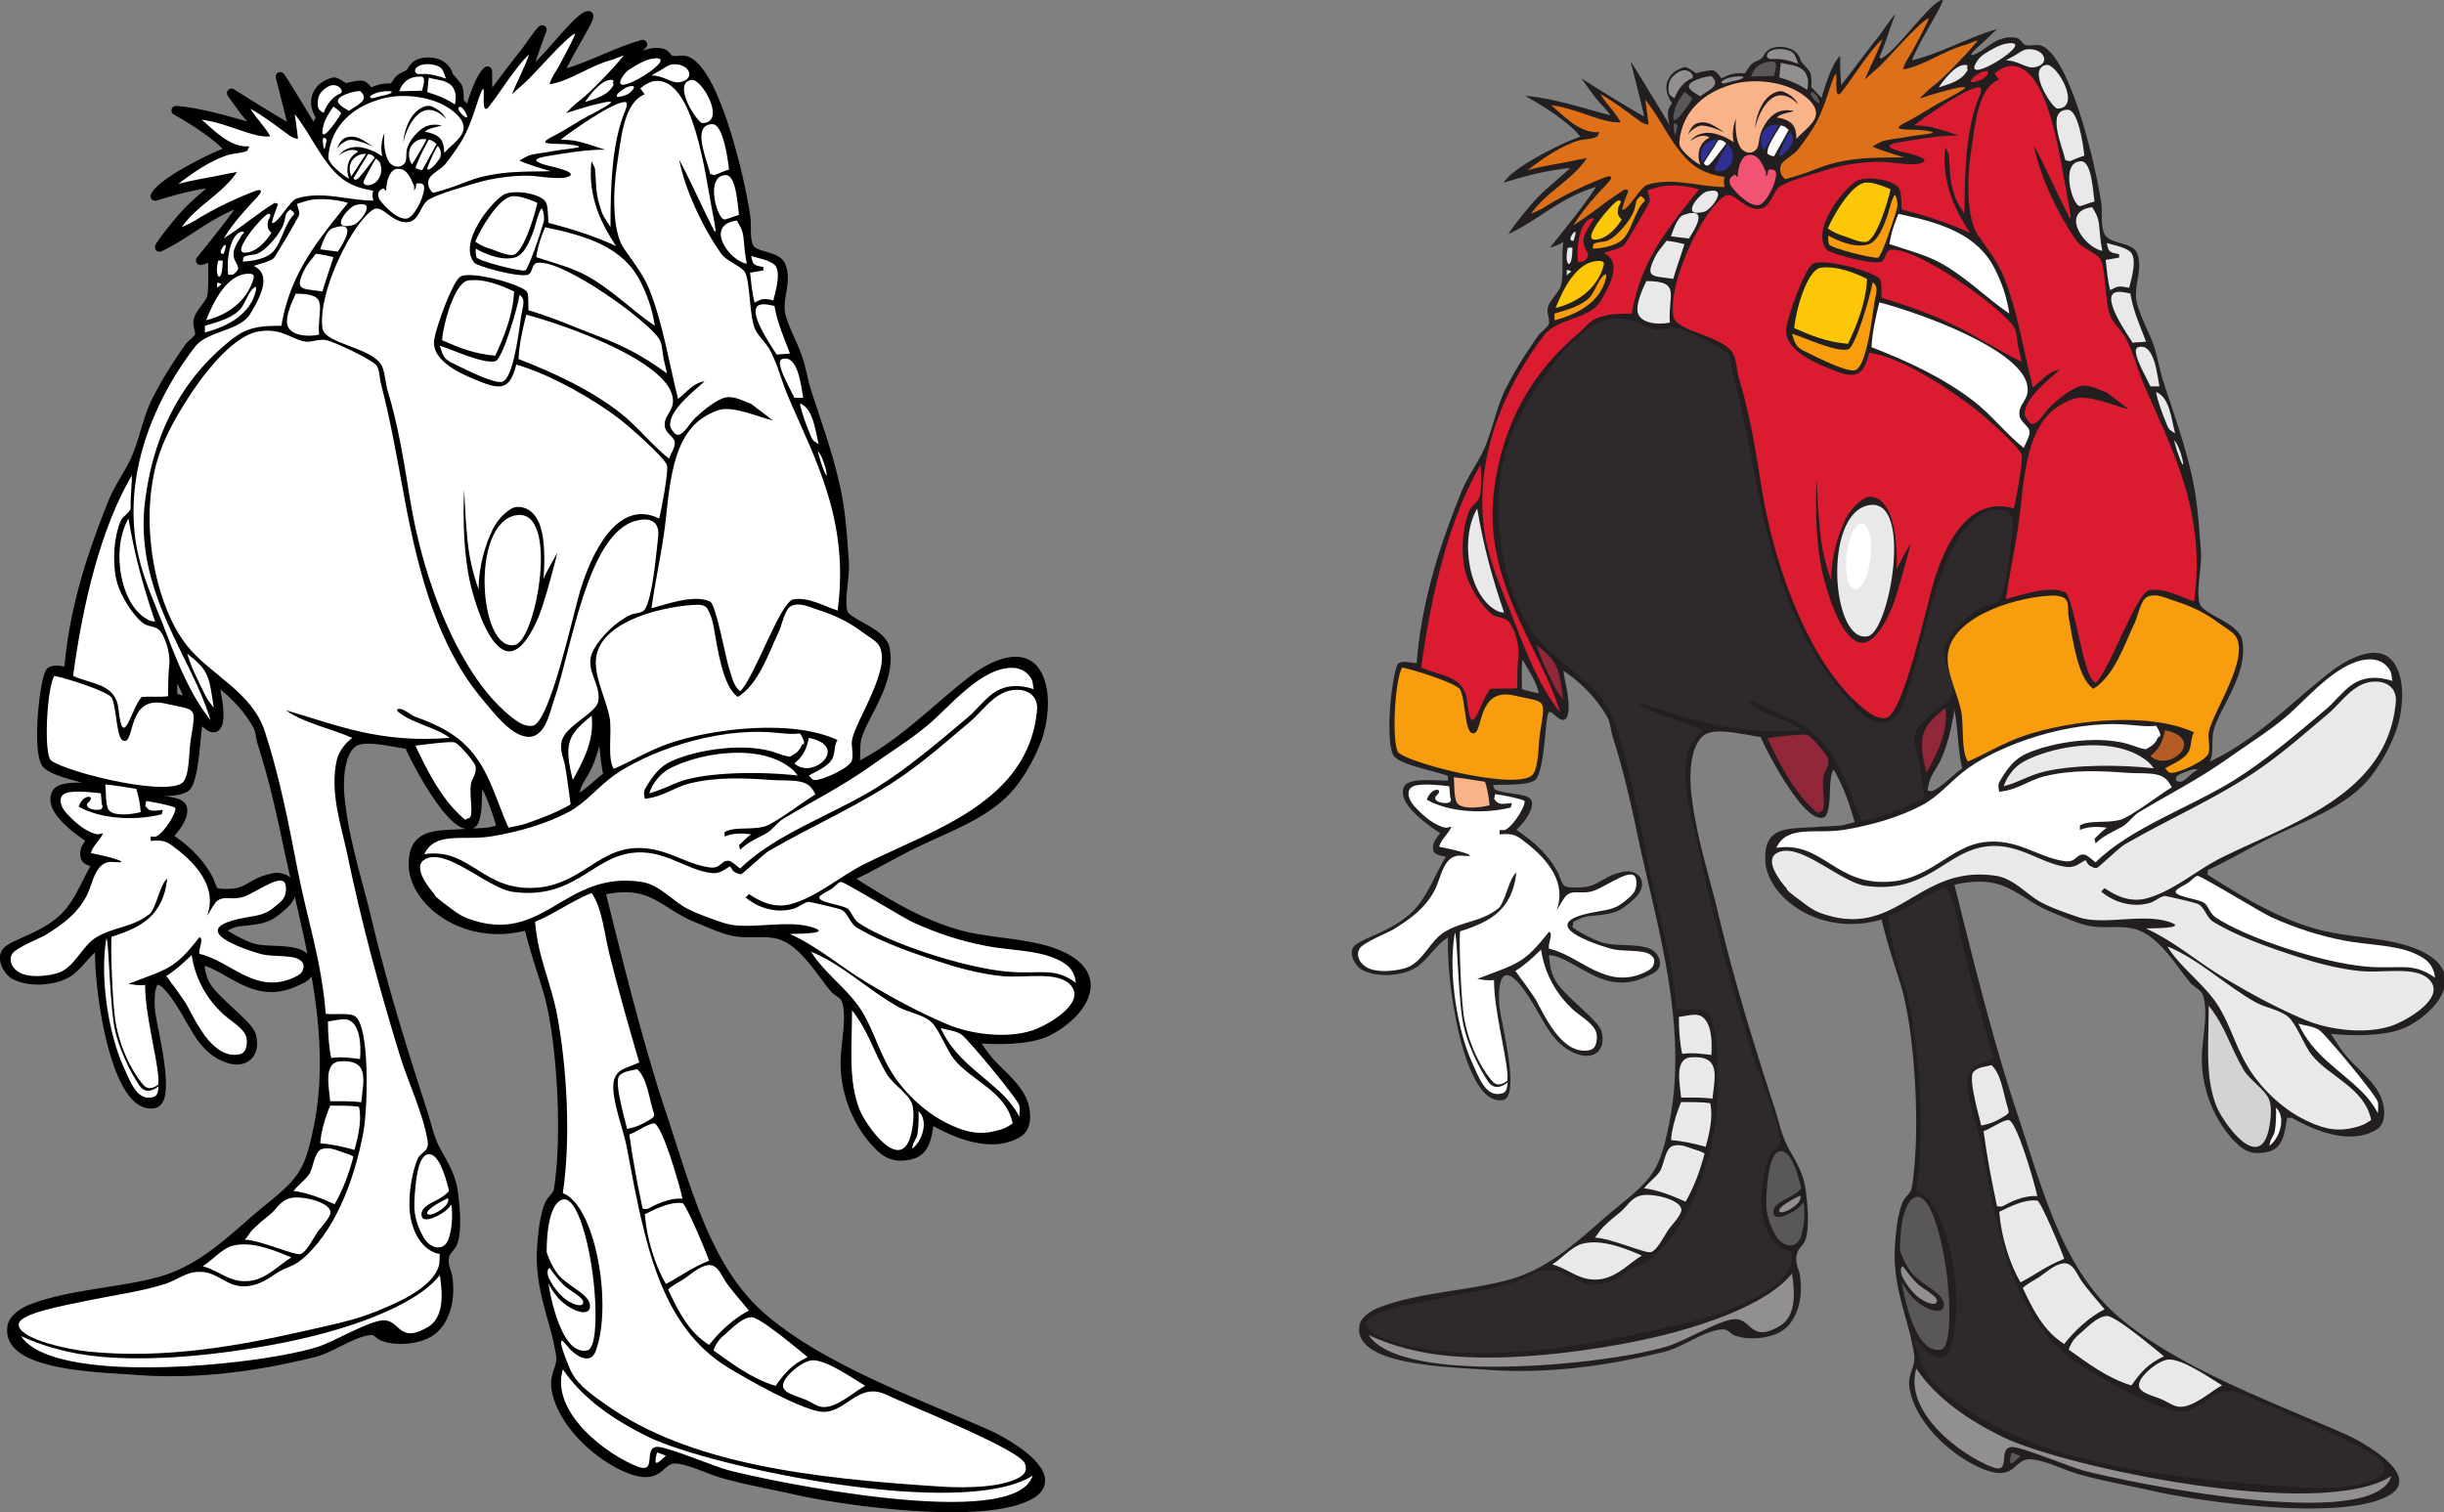 <svg xmlns="http://www.w3.org/2000/svg" width="424.109" height="262.469"><rect width="100%" height="100%" fill="#808080" stroke="none"/><defs><clipPath id="a"><path d="M0 1h190v261.469H0Zm0 0"/></clipPath><clipPath id="b"><path d="M234 0h190.11v262H234Zm0 0"/></clipPath></defs><path d="M182.844 165.375c-4.828-1.773-11.067-1.719-16.149-3.078-7.18-1.922-13.37-5.863-19.035-9.418.059-.063 0-.676 0-.77 3.586-1.671 6.961-3.683 10.38-5.386 6.347-3.172 13.55-5.418 17.69-10.766 1.653-2.144 2.961-4.5 4.055-7.203 1.3-3.23 2.031-8.774 0-12.02-2.484-3.964-8.027-.964-10.785 1.149-6.777 5.187-12.844 11.808-20.957 15.574.8-1.734.113-3.75.77-5.766 1.28-3.968 5.792-9.406 4.804-15-.547-3.082-6.637-4.363-7.304-6.343-.708-2.106.402-6.176.19-9.035-.273-3.649-.51-7.52-1.151-10.961-1.243-6.645-3.536-12.59-5.383-18.457-.703-2.23-.922-4.204-1.73-6.348-.782-2.059-2.094-4.457-2.692-6.727-.75-2.84 1.133-5.87 0-8.656-.805-1.96-4.73-1.457-5.578-3.266-.73-1.558-.305-3.484-.574-5.382-.946-6.551-5.278-24.852-10.192-26.918-.926-.391-1.875.144-2.883-.196-.367-.125-.847-1.039-1.347-1.152-2.868-.68-4.848 1.438-6.344 2.309-2.121 1.222-1.817.468-.387-.77 1.059-.926 3.27-3.078 3.27-3.078-4.778 1.402-8.672 3.64-13.266 5-.344.098-.789.246-1.348.387 1.383-3.57 5.98-10.461 5.192-10.383-1.856.172-8.043 8.976-10.383 9.996-.316.133-.344-.188-.383-.191 1.04-2.254 1.785-5.008 2.742-7.34-.234.035-2.539 3.379-2.933 3.879-2.188 2.714-4.188 5.507-6.348 8.265-.148-1.308-.191-3.23-.191-4.996-1.578 1.262-3.196 7.223-3.196 7.223l-1.75-1.903s.149-2.003-.3-2.656c-.293-.422-1.504-1.754-1.504-1.754s-.352-2.5-3.653-2.468c-2.21.023-2.59 1.375-2.906 1.77-.414.51-1.402.75-1.851 1.151-.454.399-1.168 1.618-1.168 1.618s-.887-.118-1.989.086c-1.101.199-2.05.8-2.05.8s-.766-1.183-1.36-1.37c-.594-.184-3 .468-3 .468s-1.449-1.05-1.851-1.05c-.399 0-1.637.491-2.262 1.16-2.195 2.343 0 5 0 5s-.602.742-.692 1.5c-.125 1.054.305 2.343.305 2.343S48.77 13.31 48.637 13.31c.011.14 1.883 7.207 2.308 9.402-3.617-1.992-10.765-6.54-10.765-6.54-.035-.066 1.879 2.692 2.691 3.653.805.957 1.543 1.614 2.309 2.692-4.309-1.098-9.696-2.95-14.637-3.332 0 0 7.012 3.804 9.445 6.988a38.623 38.623 0 0 0-4.039 1.73c-.535.258-3.46 1.727-5.27 2.895-.98.625-3.226 2.098-3.765 3.258 3.606-1.102 6.86-2.008 11.344-2.5-1.672 1.578-3.676 3.164-5.309 4.785-1.676 1.644-4.957 5.82-5.27 6.558 5.133-2.421 8.95-6.304 15-8.078-2.273 3.614-7.882 10.332-7.882 10.383.871-.242 1.363-.371 2.305-.96-.426 2.05.18 6.316-.575 7.886-.5 1.02-1.87 2.273-2.117 3.46-.223 1.024.399 1.806.192 2.688-.149.621-1.356 1.399-1.73 1.926-2.106 2.953-4.114 6.11-5.767 9.422-1.515 3.02-2.074 6.508-3.46 9.805-1.09 2.566-2.977 5.035-4.04 7.691-3.543 8.777-6.832 18.438-7.69 29.418-.942.07-2.083-.5-3.075 0-.992.496-2.469 12.715-.961 15.766.851 1.722 7.316 2.734 9.418 3.652-.035.012 0 .703 0 .77-2.25 0-6.715-.524-7.496.96-1.598 3.012 4.597 7.012 6.152 8.075-.379.476-.676.828-.96 1.347-.286.52-.438 1.57.015 2.02.449.453 1.836.625 1.906.672-2.11 3.457-3.2 7.176-6.152 9.804-3.418 3.043-8.016 4.122-9.422 5.383-1.403 1.266.168 3.64 1.097 4.168 2.731 1.54 7.579 1.121 9.864-.707 1.875-1.511 2.863-3.418 4.996-4.804-.164 4.171.539 11.226 2.05 17.207 1.598 6.304 4.094 11.414 7.426 10.687 2.973-.648-.347-13.332-.628-15.781-.114-.957-.153-2.7 0-3.653.93-6.023 6.054 3.461 6.726 4.614 1.637 2.824 3.191 5.73 6.54 6.922.948.336 2.1.527 3.073 0 1.067-.594 1.649-1.82 1.157-3.848-.496-2.023-6.657-6.188-8.075-9.035-.64-1.274-.777-2.32-.964-4.04 0 0 .785-.163 2.695.77 4.289 2.102 8.117 5.668 14.035 2.887.898-.434 2.113-.848 2.305-1.926.242-1.39-.91-2.582-1.73-2.883-2.56-.953-6.067-.289-8.458-1.152-1.574-.57-3.445-1.582-4.808-2.5.023-.144.191-.96.191-.96.809-.333 1.453-.821 2.66-.958 1.965-.23 3.969-.312 5.418-1.16.895-.527 2.168-1.57 2.844-2.348 1.34-1.547 1.226-3.863-1.5-4.187-.445-.055-1.344.191-1.344.191-2.676.555-3.812 2.223-6.152 2.5-.957.11-2.856.188-3.461-.191-.5-.313-.852-1.754-1.156-2.309-1.907-3.46-4.47-5.496-7.114-7.304 1.801-1.715 3.2-4.063 2.5-5.192-.699-1.129-4.207-.86-6.152-1.73-.133-.063-.309-.73-.387-.77 1.953-.156 5.633.117 7.117-.77 1.497-.906 1.801-7.746 2.114-10.19.27-2.169.488-1.833 1.73-.77 2.121 1.808 2.219-1.286 1.922-3.461-.234-1.696-.527-2.782-.77-4.422 2.965 1.933 5.75 4.797 7.5 7.883.594 1.05.555 2.187.961 3.46 1.649 5.133 2.958 10.63 4.231 16.727 3.195 15.305 8.941 32.945 5.383 49.992-.797 3.805-1.461 6.54-3.461 9.04-1.754 2.18-4.2 3.956-6.344 5.765-5.223 4.395-10.305 9.715-17.883 11.73-7.324 1.934-15.554 2.11-22.3 4.805-1.137.453-2.836 1.61-3.079 2.883-1.332 6.96 15.125 7.195 21.727 7.691 11.031.825 21.488-.832 30.57-3.074 3.203-.793 6.719-3.558 9.809-3.847 1.144-.114 1.43.656 2.113.96 2.18.957 5.914.68 8.074-.574 2.637-1.543 3.985-5.449 3.27-9.804-.149-.899-.727-1.641-.578-3.079.152-1.472 1.18-1.851 1.539-2.882.765-2.223.332-6.52 0-8.848-.434-3.008-2.14-5.36-3.192-7.461-.945-1.875-1.433-4.246-2-5.996-3.632-11.2-6.98-21.918-9.804-33.84-1.551-6.523-3.871-13.465-4.614-20.766-.441-4.257.192-9.46 3.266-10.191 2.441-.582 6.484.531 8.652.77 1.496 3.43 6.305 12.242 9.422 13.652.594.266 1.563.527 1.922-.387.938-2.402.14-5.539 1.156-7.687 1.614 2.66 2.668 5.687 3.653 9.035-.57.144-1.649.488-2.309.578-1.23.156-3.46.191-3.46.191-4.895.54-9.837-.617-9.59 5.774.242 6.234 9.214 13.316 19.972 10.183.906 3.95 2.172 7.57 3.27 11.153 2.41 7.86 3.503 25.183 1.921 34.8-.183 1.106-1.16 1.63-1.539 2.5-.875 1.977-1.156 4.797-1.343 7.31-.555 7.37 2.332 12.671 3.27 18.839.347 2.297-1.235 3.324-.77 5.96 1.03 5.95 7.289 11.536 12.304 13.653 6.082 2.559 5.348-1.828 8.653-1.539 2.402.203 5.535 1.828 7.882 2.5 4.254 1.215 8.32 1.887 12.692 2.883 8.523 1.938 32.879 5.328 40.738.809 5.985-3.45-4.887-9.364-7.285-10.422-13.094-5.774-28.64-11.41-38.84-19.996-9.863-8.309-13.11-21.438-17.687-35.184-4.098-12.3-7.403-25.73-10.77-39.227 9.02-2.078 10.75 2.364 16.922 4.81 2.031.804 4.43 1.987 6.54 2.308 2.593.39 4.722-.118 7.112.382 4.368.903 7.47 6.422 9.996 9.422.465.551 1.606 1.086 1.922 1.73 1.192 2.415.145 7.384 0 10.192-.336 6.492 2.555 12.207 5.77 15.38 1.308 1.292 2.476 2.109 5 1.73 3.14-.48 3.336-2.95 3.844-5.957.132 0 .656.078.77 0 3.413 1.914 9.98 4.98 14.702 1.945 1.559-1.004 1.426-3.852.489-5.793-1.274-2.637-3.954-4.578-5.77-6.73-1.05-1.243-1.777-2.446-2.691-3.844 4.062.449 9.886.386 12.98-1.157 5.703-2.855 11.137-9.949 1.055-13.648zM29.977 121.039c0-2.168-.141-3.367.101-5.105 1.094 2.02 2.3 3.625 2.793 5.796-1.055-.144-2.078-.484-2.894-.69zm70.96 17.227c-.878.515-.53.191-1.347.191.277-2.531 1.46-3.55 2.308-5.383 1.153-2.523 1.801-5.469 2.305-8.46.613 3.015.602 7.081 1.348 9.995-1.617 1.137-2.914 2.633-4.614 3.657zm44.797-3.27c-.882.379-1.754 1.711-2.691 1.922-.207.043-.918-.16-.77-.191 0 0-.195-.622.387-.961.504-.301 2.067-.88 2.5-.961.293-.063 1.098-.043.574.191"/><g clip-path="url(#a)"><path fill="none" stroke="#000" stroke-linejoin="round" stroke-width="1.59" d="M182.844 165.375c-4.828-1.773-11.067-1.719-16.149-3.078-7.18-1.922-13.37-5.863-19.035-9.418.059-.063 0-.676 0-.77 3.586-1.671 6.961-3.683 10.38-5.386 6.347-3.172 13.55-5.418 17.69-10.766 1.653-2.144 2.961-4.5 4.055-7.203 1.3-3.23 2.031-8.774 0-12.02-2.484-3.964-8.027-.964-10.785 1.149-6.777 5.187-12.844 11.808-20.957 15.574.8-1.734.113-3.75.77-5.766 1.28-3.968 5.792-9.406 4.804-15-.547-3.082-6.637-4.363-7.304-6.343-.708-2.106.402-6.176.19-9.035-.273-3.649-.51-7.52-1.151-10.961-1.243-6.645-3.536-12.59-5.383-18.457-.703-2.23-.922-4.204-1.73-6.348-.782-2.059-2.094-4.457-2.692-6.727-.75-2.84 1.133-5.87 0-8.656-.805-1.96-4.73-1.457-5.578-3.266-.73-1.558-.305-3.484-.574-5.382-.946-6.551-5.278-24.852-10.192-26.918-.926-.391-1.875.144-2.883-.196-.367-.125-.847-1.039-1.347-1.152-2.868-.68-4.848 1.438-6.344 2.309-2.121 1.222-1.817.468-.387-.77 1.059-.926 3.27-3.078 3.27-3.078-4.778 1.402-8.672 3.64-13.266 5-.344.098-.789.246-1.348.387 1.383-3.57 5.98-10.461 5.192-10.383-1.856.172-8.043 8.976-10.383 9.996-.316.133-.344-.188-.383-.191 1.04-2.254 1.785-5.008 2.742-7.34-.234.035-2.539 3.379-2.933 3.879-2.188 2.714-4.188 5.507-6.348 8.265-.148-1.308-.191-3.23-.191-4.996-1.578 1.262-3.196 7.223-3.196 7.223l-1.75-1.903s.149-2.003-.3-2.656c-.293-.422-1.504-1.754-1.504-1.754s-.352-2.5-3.653-2.468c-2.21.023-2.59 1.375-2.906 1.77-.414.51-1.402.75-1.851 1.151-.454.399-1.168 1.618-1.168 1.618s-.887-.118-1.989.086c-1.101.199-2.05.8-2.05.8s-.766-1.183-1.36-1.37c-.594-.184-3 .468-3 .468s-1.449-1.05-1.851-1.05c-.399 0-1.637.491-2.262 1.16-2.195 2.343 0 5 0 5s-.602.742-.691 1.5c-.126 1.054.304 2.343.304 2.343S48.77 13.31 48.637 13.31c.011.14 1.883 7.207 2.308 9.402-3.617-1.992-10.765-6.54-10.765-6.54-.035-.066 1.879 2.692 2.691 3.653.805.957 1.543 1.614 2.309 2.692-4.309-1.098-9.696-2.95-14.637-3.332 0 0 7.012 3.804 9.445 6.988a38.622 38.622 0 0 0-4.039 1.73c-.535.258-3.46 1.727-5.27 2.895-.98.625-3.226 2.098-3.765 3.258 3.606-1.102 6.86-2.008 11.344-2.5-1.672 1.578-3.676 3.164-5.309 4.785-1.676 1.644-4.957 5.82-5.27 6.558 5.133-2.421 8.95-6.304 15-8.078-2.273 3.614-7.882 10.332-7.882 10.383.871-.242 1.363-.371 2.305-.96-.426 2.05.18 6.316-.575 7.886-.5 1.02-1.87 2.273-2.117 3.46-.222 1.024.399 1.806.192 2.688-.149.621-1.356 1.399-1.73 1.926-2.106 2.953-4.114 6.11-5.767 9.422-1.515 3.02-2.074 6.508-3.46 9.805-1.09 2.566-2.977 5.035-4.04 7.691-3.543 8.777-6.832 18.438-7.69 29.418-.942.07-2.083-.5-3.075 0-.992.496-2.469 12.715-.961 15.766.851 1.722 7.316 2.734 9.418 3.652-.035.012 0 .703 0 .77-2.25 0-6.715-.524-7.496.96-1.598 3.012 4.597 7.012 6.152 8.075-.379.476-.676.828-.96 1.347-.286.52-.438 1.57.015 2.02.449.453 1.836.625 1.906.672-2.11 3.457-3.2 7.176-6.152 9.804-3.418 3.043-8.016 4.122-9.422 5.383-1.403 1.266.168 3.64 1.097 4.168 2.731 1.54 7.579 1.121 9.864-.707 1.875-1.512 2.863-3.418 4.996-4.804-.164 4.171.539 11.226 2.05 17.207 1.598 6.304 4.094 11.414 7.426 10.687 2.973-.648-.347-13.332-.628-15.781-.114-.957-.153-2.7 0-3.653.93-6.023 6.054 3.461 6.726 4.614 1.637 2.824 3.191 5.73 6.54 6.922.948.336 2.1.527 3.073 0 1.067-.594 1.649-1.82 1.157-3.848-.496-2.023-6.657-6.188-8.075-9.035-.64-1.274-.777-2.32-.964-4.04 0 0 .785-.163 2.695.77 4.289 2.102 8.117 5.668 14.035 2.887.898-.434 2.113-.848 2.305-1.926.242-1.39-.91-2.582-1.73-2.883-2.56-.953-6.067-.289-8.458-1.152-1.574-.57-3.445-1.582-4.808-2.5.023-.144.191-.96.191-.96.809-.333 1.453-.821 2.66-.958 1.965-.23 3.969-.312 5.418-1.16.895-.527 2.168-1.57 2.844-2.348 1.34-1.547 1.226-3.863-1.5-4.187-.445-.055-1.344.191-1.344.191-2.676.555-3.812 2.223-6.152 2.5-.957.11-2.856.188-3.461-.191-.5-.313-.852-1.754-1.156-2.309-1.907-3.46-4.47-5.496-7.114-7.304 1.801-1.715 3.2-4.063 2.5-5.192-.699-1.129-4.207-.86-6.152-1.73-.133-.063-.309-.73-.387-.77 1.953-.156 5.633.117 7.117-.77 1.497-.906 1.801-7.746 2.114-10.19.27-2.169.488-1.833 1.73-.77 2.121 1.808 2.219-1.286 1.922-3.461-.234-1.696-.527-2.782-.77-4.422 2.965 1.933 5.75 4.797 7.5 7.883.594 1.05.555 2.187.962 3.46 1.648 5.133 2.957 10.63 4.23 16.727 3.195 15.305 8.941 32.945 5.383 49.992-.797 3.805-1.461 6.54-3.461 9.04-1.754 2.18-4.2 3.956-6.344 5.765-5.223 4.395-10.305 9.715-17.883 11.73-7.324 1.934-15.554 2.11-22.3 4.805-1.137.453-2.836 1.61-3.079 2.883-1.332 6.96 15.125 7.195 21.727 7.691 11.031.825 21.488-.832 30.57-3.074 3.203-.793 6.719-3.558 9.809-3.847 1.144-.114 1.43.656 2.113.96 2.18.957 5.914.68 8.074-.574 2.637-1.543 3.985-5.449 3.27-9.804-.149-.899-.727-1.641-.578-3.079.152-1.472 1.18-1.851 1.539-2.882.765-2.223.332-6.52 0-8.848-.434-3.008-2.14-5.36-3.192-7.461-.945-1.875-1.433-4.246-2-5.996-3.632-11.2-6.98-21.918-9.804-33.84-1.551-6.523-3.871-13.465-4.614-20.766-.441-4.257.192-9.46 3.266-10.191 2.441-.582 6.484.531 8.652.77 1.496 3.43 6.305 12.242 9.422 13.652.594.266 1.563.527 1.922-.387.938-2.402.14-5.539 1.156-7.687 1.614 2.66 2.668 5.687 3.653 9.035-.57.144-1.649.488-2.309.578-1.23.156-3.46.191-3.46.191-4.895.54-9.837-.617-9.59 5.774.242 6.234 9.214 13.316 19.972 10.183.906 3.95 2.172 7.57 3.27 11.153 2.41 7.86 3.503 25.183 1.921 34.8-.183 1.106-1.16 1.63-1.539 2.5-.875 1.977-1.156 4.797-1.343 7.31-.555 7.37 2.332 12.671 3.27 18.839.347 2.297-1.235 3.324-.77 5.96 1.03 5.95 7.289 11.536 12.304 13.653 6.082 2.559 5.348-1.828 8.653-1.539 2.402.203 5.535 1.828 7.882 2.5 4.254 1.215 8.32 1.887 12.692 2.883 8.523 1.938 32.879 5.328 40.738.809 5.985-3.45-4.887-9.364-7.285-10.422-13.094-5.774-28.64-11.41-38.84-19.996-9.863-8.309-13.11-21.438-17.687-35.184-4.098-12.3-7.403-25.73-10.77-39.227 9.02-2.078 10.75 2.364 16.922 4.81 2.031.804 4.43 1.987 6.54 2.308 2.593.39 4.722-.118 7.112.382 4.368.903 7.47 6.422 9.996 9.422.465.551 1.606 1.086 1.922 1.73 1.192 2.415.145 7.384 0 10.192-.336 6.492 2.555 12.207 5.77 15.38 1.308 1.292 2.476 2.108 5 1.73 3.14-.48 3.336-2.95 3.844-5.957.132 0 .656.078.77 0 3.413 1.914 9.98 4.98 14.702 1.945 1.559-1.004 1.426-3.852.489-5.793-1.274-2.637-3.954-4.578-5.77-6.73-1.05-1.243-1.777-2.446-2.691-3.844 4.062.449 9.886.386 12.98-1.157 5.703-2.855 11.137-9.949 1.055-13.648zM29.977 121.039c0-2.168-.141-3.367.101-5.105 1.094 2.02 2.3 3.625 2.793 5.796-1.055-.144-2.078-.484-2.894-.69zm70.96 17.227c-.878.515-.53.191-1.347.191.277-2.531 1.46-3.55 2.308-5.383 1.153-2.523 1.801-5.469 2.305-8.46.613 3.015.602 7.081 1.348 9.995-1.617 1.137-2.914 2.633-4.614 3.657zm44.797-3.27c-.882.379-1.754 1.711-2.691 1.922-.207.043-.918-.16-.77-.191 0 0-.195-.622.387-.961.504-.301 2.067-.88 2.5-.961.293-.063 1.098-.043.574.191zm0 0"/></g><path fill="#fff" d="M114.012 252.09c-.688 2.68.054 1.98 1.539.574-.442-.18-1.028-.39-1.54-.574"/><path fill="#fff" d="M97.668 237.668c-2.234 7.59 7.871 14.996 13.074 16.922 3.328 1.222.813-3.293 3.27-3.461 1.554-.117 9.96 3.406 12.304 4.035 6.657 1.781 49.848 10.906 52.875.961-12.238 7.777-56.148-1.563-66.718-6.727-5.793-2.836-11.325-6.57-14.805-11.73m43.07-1.539c-1.414.23-3.234 1.73-4.039 2.691-2.191 2.598.403 3.114 2.887 4.04.898.335 2.113 1.238 3.074 1.347 2.524.281 5.574-2.73 7.496-3.656-1.746-1.02-7.058-4.813-9.418-4.422"/><path fill="#fff" d="M130.355 228.633c-1.582.078-3.246 1.832-4.23 2.691-1.148.992-1.707 1.45-2.309 3.074 3.25 2.297 6.532 4.864 10.77 6.153 1.61-2.29 2.863-3.742 5.574-4.996-1.375-1.102-8.285-7-9.805-6.922m-54.027-7.309c-4.164 5.309-16 9.723-29.332 12.149-9.75 1.773-20.5 2.816-29.437 2.027-5.508-.484-10.196-1.875-13.91-3.602 1.542 2.372 5.277 3.825 10.101 4.63 7.176 1.19 16.762.94 25.14.093 6.805-.691 12.817-1.773 16.094-2.797 3.125-.98 8.309-4.207 11.153-4.617 3.351-.492 2.781 4.238 8.074 1.156 2.805-1.64 2.648-5.578 2.117-9.039m46.527-1.73c-1.464.18-2.992 1.597-4.039 2.308-1.011.68-2.03 1.106-2.882 1.922 1.82 3.875 3.628 7.422 7.113 9.613 1.75-2.238 4.308-4.644 6.922-5.96-1.356-1.668-2.785-3.188-4.035-4.997-.645-.925-1.372-3.101-3.079-2.886m-82.664-3.321c-1.668.489-3.468 2.547-5.011 3.516 2.804.695 4.875 3.117 8.46 2.496 2.86-.496 4.794-2.77 6.922-4.035-2.246-.922-6.808-3.027-10.37-1.977m78.242-7.445c-2.332-.3-4.934 1.172-6.54 1.922.34 4.34 1.81 8.965 3.657 12.113 2.637-1.375 4.488-2.87 7.496-4.039-.371-1.21-4.035-9.926-4.613-9.996m-15.278 15.149c-.625-7.426-2.953-16.809-5.68-15.727-2.808 1.113-2.609 9.125-2.609 9.125s.953 2.957 2.504 4.406c1.996 1.864 4.906 3.004 5.008 4.809.113 2.023-2.738 1.18-4.809-.602-1.441-1.242-2.402-3.207-2.402-3.207s1.8 12.621 6.73 11.617c1.407-.285 1.7-5.12 1.258-10.421m-52.211-16.11c-2.172.192-2.738 1.832-4.035 2.883-1.113.89-2.086 1.707-3.078 2.691-.504.493-.848 1.246-1.348 1.73 2.786.11 8.582 2.755 9.618 2.5 1.05-.265 2.28-2.75 2.882-3.651.606-.934 1.965-2.23 2.309-3.27.594-1.852-4.14-3.086-6.348-2.883m27.407 1.285c-.02-.16-.422.614-1.309 1.215-1.508 1.02-3.844 2.012-3.906.5-.055-1.355 1.554-1.98 2.906-2.703 1.043-.562 1.91-1.348 1.867-1.52-.726-2.972-1.926-6.66-3.7-6.277-1.772.387-2.144 5.012-2.308 8.27-.136 2.57.77 4.75 1.73 6.343.993 1.645 3.423 2.422 4.231 0 .582-1.75.7-3.808.489-5.828m-22.407-9.746c-1.422.356-1.55 3.313-2.308 4.422-.727 1.05-1.91 1.844-2.692 2.883 2.395.273 5.18 1.414 7.114 2.309 1.414-2.422 2.46-5.215 3.27-8.266-.692-.402-.966-.48-1.923-.77-.816-.254-2.066-.933-3.46-.578m57.488-4.422c-1.055.086-2.993 1.504-4.23 1.922.644 4.754 1.405 8.551 2.308 12.883.281 0 .707.14.96 0 1.122-.625 3.626-1.926 5.962-1.73-.438-2.141-3.606-13.196-5-13.075m45.953-2.113c.058.875.03 2.684-.192 4.035-.09.516-.62 1.317-.77 1.73.071.012-.16.66-.19.77 1.695-1.11 3.038-4.832 1.152-6.535m-102.094-.965c-.574 1.34-1.238 3.371-1.54 5-.124.668-.1.946-.19 1.54 2.105.163 4.167.624 5.957 1.152.609-2.305 1.316-5.118.77-7.496-1.454-.22-3.278-.196-4.997-.196m53.257-6.343c-.995.332-2.187.238-3.077 1.152-.887.918.632 6.43 1.347 9.23 1.774-.367 2.59-.793 3.844-1.539 1.133-.676.926-.719.578-1.922-.672-2.312-1.074-5.504-2.691-6.921m-51.528-1.344c-2.957.191-1.925 4.492-1.73 6.922 1.832 0 3.812-.043 5.383.191.426-3.863 1.453-7.457-3.653-7.113m104.211-5.769c2.54 5.48 6.97 7.792 10.957 11.726.938.926 2.11 2.441 2.692 3.656 0-.598.129-1.352 0-1.926-.258-1.152-8.88-11.488-9.996-12.304-.961-.707-2.426-.782-3.653-1.153M59.598 176.91c-.66.012-1.887.266-2.692.387 0 2.18.188 4.644.578 6.344 1.797-.246 3.375-.032 5 .191.192-2.457.063-6.98-2.886-6.922m88.254-1.539c0 6.45-.688 12.277 1.343 17.305 1.047 2.601 7.02 11.129 8.844 4.422.34-1.25.785-4.008.195-5.575-.668-1.761-3.414-3.437-4.421-5.191-2.387-4.129-3.055-7.289-5.961-10.96m-114.594-9.614c-1.45 1.379-2.656 2.543-4.422 3.656.414.395.762 1.106 1.152 1.535.258.285 2.133 2.969 2.309 3.27 1.531 2.726 4.36 9.312 8.844 8.844.918-.102 1.285-.403 1.539-1.153.18-.547.25-1.492 0-2.113-.633-1.54-2.868-2.742-4.04-3.848-2.624-2.488-4.703-5.793-5.382-10.191"/><path fill="#fff" d="M140.738 165.184c2.2 3.507 5.653 5.945 8.075 9.226 2.433 3.3 3.414 7.422 5.574 11.153 2.172 3.757 6 7.476 10 9.421 2.324 1.13 4.902 2.164 8.265 1.348 1.504-.367 2.082-.637 3.078-1.348-1.136-5.546-7.156-7.37-10.19-11.152-1.286-1.605-2.669-5.379-4.036-6.535-1.461-1.238-3.906-1.574-5.578-2.5-5.125-2.844-9.836-7.465-15.188-9.613m-38.07-10.192c-3.496 1.399-6.398 3.61-9.809 5 .496 6.313 2.754 10.438 3.848 16.344 1.652 8.945 2.387 21.16.961 30.762 5.613 2.066 8.7 19.328 5.71 27.402-.96 2.59-3.698.742-4.94-.871-2.622-3.387.277 3.715.769 4.617 1.297 2.371 3.777 4.024 5.961 5.574 14.336 10.196 35.25 12.77 58.45 14.23 4.206.262 10.573.118 13.456-1.73.746-.488 1.227-1.136.77-2.308-.973-2.48-20.29-10.125-24.031-11.922-5.11-2.457-7.254 3.758-11.731 2.887-3.883-.758-12.191-5.457-15.574-7.5-12.012-7.266-14.64-21.747-17.688-38.07-.566-3.012-1.894-6.34-2.308-9.423-.617-4.515 1.863-4.375 4.422-5.574-1.778-6.039-3.664-12.66-5.192-18.844-.914-3.695-1.23-7.859-3.074-10.574m43.262-1.922c-.493.067-1.16.899-1.54 1.153-.656.425-1.335.691-1.921 1.152-1.614 1.258 4.02 1.582 4.804 2.5.625.727.926 1.762 1.73 2.309 5.067 3.441 18.157 7.78 25.767 8.46 6 .536 7.96-.878 11.921 1.922-.285-2.507-1.796-3.437-3.656-4.23-3.328-1.426-7.82-1.387-11.726-2.113-4.692-.88-8.817-2.301-12.692-4.04-1.765-.792-12.16-7.19-12.687-7.113M24.203 188.434c-1.336-1.934-3.855-6.645-4.473-10.88-.777-5.331-.867-14.769-1.277-14.679-1.262 7.492.711 17.25 2.863 22.004 1.25 2.762 2.48 6.484 5.403 5.492.43-.144.66-.605.75-1.308.023-.165.039-.34.043-.528 0 0-1.973 1.836-3.309-.101"/><path fill="#fff" d="M27.473 188.234c-.008-.214.05-.941.027-1.18-.379-4.1-2.316-11.085-2.316-16.105-1.215.164-2.137-.078-2.887-.191 7.031-2.672 8-2.582 12.305-8.074.832.21-.16 1.863 0 2.882 5.378 1.184 9.785 7.258 16.539 4.04 1.078-.524 1.402-.915 1.535-1.731.133-.82-.653-1.527-1.922-1.73-1.942-.325-4.043-.133-5.574-.579-4.996-1.453-12.528-4.609-2.309-6.343 2.399-.41 3.367-.602 4.93-1.934 1.004-.848 2.004-1.5 1.8-3.45-.277-2.636-4.374.626-7.117 1.731-2.347.938-4.203-.574-5.382 1.535-.067 0-1.102 1.84-1.165 1.84 2.153-5.808-3.507-10.293-6.14-12.222-1.106-.817-1.887-.91-3.652-.77 0-.062.027-.754 0-.765.238 0 .75.101.96 0 1.668-.86 3.766-4.68 3.27-5-.496-.32-3.18-.883-5-1.157-.055.164-.09.719-.191.77.695 1.168 1.355.957 3.074.77l-.192.769c-4.847 1.21-10.84.746-14.421-1.344.812-2.305 3.015-1.96 1.73-.77-.809.739.223 1.297 1.348 1.344 1.539.055.96-.96.96-.96-.12-.81-.078-1.118-.19-1.922-1.888-.211-3.747-.403-5.384-.192-2.418.3-1.648 2.504-.578 3.652 1.215 1.305 2.79 2.801 4.614 3.461.777.278.816.266 1.73 0-.469 1.254-1.734 2.086-2.113 3.461 1.34.293 2.883.578 4.035.961 0 0 2.957.856-.192.578-3.148-.28-3.476 3.852-4.613 5.961-1.73 3.188-4.105 4.836-7.113 6.727-.703.441-5.14 2.203-5.77 3.27-.77 1.304.215 2.91 1.832 3.492 1.938.695 4.86.257 6.243-.223 2.808-.984 4.039-4.676 6.539-6.152 3.214-1.918 6.129-1.614 9.23-4.04l.192-.19c1.218-1.727 1.617-4.923 2.882-5.962-.722 6.465-4.507 8.477-9.664 10.106-.148.047-.05 8.875.602 14.32.965 6.242 4.082 10.617 5.105 11.582 1.024.969 2.403-.266 2.403-.266"/><path fill="#fff" d="M18.262 136.148c.18 1.235-.032 3.914.77 4.618 1.097.96 4.058.539 5.382.191a17.724 17.724 0 0 0-.77-4.039c-1.886-.281-3.312-.54-5.382-.77m107.476-5.382c-3.093.27-6.12 1.082-8.457 2.117-1.695.742-2.668 1.465-3.652 2.883-.477.68-.598.996-.965 1.922 2.61-.684 4.399-1.907 6.922-2.5 5.332-1.266 13.281-1.204 18.844-.579-.582-.742-.774-.976-1.54-1.535-2.523-1.847-6.363-2.742-11.152-2.308m-46.914-1.922c-1.222-.153-5.168.394-6.726.578 2.172 4.691 4.84 9.781 8.652 12.879.383-.371.816-.113.96-.77.286-1.34-.241-3.52 0-5.383.122-.996 1.134-1.945.77-3.265-.183-.645-2.945-3.957-3.656-4.04m61.528-.769c-.45 2.2-1.098 3.274-2.5 4.422 3.125 2.973 9.77-2.937 2.5-4.422m-37.684-3.844c-4.106 3.329-4.863 4.77-3.27 11.149 1.72-3.172 3.766-6.758 3.27-11.149"/><path fill="#fff" d="M175.54 119.805c-3.056.496-5.11 3.691-7.114 5.386-3.625 3.043-7.336 6.32-11.153 9.036-7.375 5.238-15.761 8.777-23.843 13.46-.926.528-4.477 3.977-4.805 4.036-.39.066-.648-.149-.77-.192-.75-.281-.746-.57-1.156-1.152-1.031.504-1.699 1.332-3.265 1.152-4.47-.527-8.348-4.328-14.036-3.46-6.804 1.019-10.011 8.136-20.382 6.73-4.47-.614-11.645-7.91-15.383-5.578-2.121 1.316.887 5 1.73 5.96l.196.387c.648.57 1.195 1 1.921 1.535 1.106.813 2.247 1.786 3.653 2.31 13.265 4.89 16.644-8.395 30.187-6.345 3.125.47 5.375 3.297 7.883 4.614 1.867.98 4.434 1.855 6.344 2.5 4.375 1.46 11.433-.86 15.96.96 2.513 1.008-4.034.915-4.421.961 4.98 2.31 8.687 5.614 13.07 8.27 4.54 2.738 9.352 5.383 14.422 7.496 3.727 1.55 9.95 2.5 14.613.961 2.442-.809 9.176-4.594 6.73-7.687-2.175-2.747-7.968-1.313-12.112-1.73-2.914-.302-6.27-1.056-9.04-1.927-5.386-1.699-11.578-3.754-16.148-6.535-1.125-.687-1.539-2.621-2.691-3.078-.723-.285-5.403-1.355-5.578-1.344-.739.04-1.786.93-2.5 1.153-3.352 1.015-6.602-.313-8.457-1.922l.574-.578c1.664 1.125 4.25 2.578 7.308 1.73 4.59-1.285 8.536-4.848 12.688-6.922 11.808-5.906 28.535-10.742 29.996-26.726.234-2.59-1.828-3.887-4.422-3.461M9.418 117.309c-1.191 2.023-1.816 12.039-.77 14.418.73 1.675 19.22 6.574 22.88 4.23 1.398-.902 1.218-5.34 1.538-7.305.989-6.257 1.184-5.265-4.421-6.539-6.75-1.539-5.137 7.332-7.282 6.438-1.199-.5-1.066-5.457-1.949-7.399-.516-1.125-8.172-3.507-9.996-3.843"/><path fill="#fff" d="M174.77 115.96c-5.16.65-10.208 6.903-13.653 9.806-3.129 2.632-6.879 4.945-10.191 7.308-4.785 3.399-9.906 5.985-14.996 9.035-1.016.606-1.907 1.946-2.883 2.5-1.942 1.082-3.145 1.473-4.613 2.883 0-.023-.145-.55-.196-.77.7-.663 1.317-1.355 2.117-1.921-1.558-.18-3.058-.246-4.617.387 0 0 .008-.77 0-.77 1.938-1.012 4.196-.29 6.922-.961 1.684-.422 6.926-4.46 8.848-5.578-.262-.473-.352-.649-.578-.961-1.325-1.844-4.133-1.316-7.114-1.54-4.898-.362-9.546-.515-14.039.579-2.875.691-4.57 2.32-7.882 2.691-.22-1.175-.25-1.285.386-2.308 1.094-1.778 2.27-3.344 4.23-4.227 4.4-2.004 13.044-3.414 18.458-1.347 1.304.5 2.117.578 2.117.578 1.168-.735 1.5-.805 2.113-2.117.942 0-.387-1.922-.387-1.922-1.566.21-3.378-.075-4.996-.192-10.054-.758-21.656 3.473-27.304 7.496-2.696 1.918-4.848 4.739-7.883 6.348-3.832 2.023-8.629 3.453-13.457 4.23-4.813.762-9.652-.937-11.54 3.075 8.192-1.219 10.11 6.785 19.997 5.77 6.594-.68 10.043-5.981 15.574-6.731 5.766-.785 9.5 2.726 14.035 3.27 1.895.222 1.852-1.305 3.27-1.157.457.05 1.504 1.027 1.926 1.348 5.906-5.887 16.316-9.489 23.648-14.035 5.676-3.536 10.898-8.051 15.957-12.305 1.453-1.235 2.676-2.91 4.23-4.04 2.086-1.527 4.5-1.616 7.114-.769-.188-.715-.09-1.164-.383-1.73-.656-1.25-2.027-2.203-4.23-1.922M32.488 113.46c.801 2.724 1.942 4.704 3.078 7.114.395.856 1.043 1.617 1.536 2.309-.852-5.719-.887-6.5-4.614-9.422"/><path fill="#fff" d="M120.164 105.004c-6.64.488-16.492 3.34-16.77 9.664-.136 3.105 1.77 6.723 2.376 9.793.5 2.543-.457 7.121.742 8.996 3.25-1.422 6.097-3.219 9.613-4.422 7.688-2.637 21.426-4.25 29.227-.578-.493.453-.45 1.926-.77 2.887-.547 1.617-2.836 2.449-4.23 3.265.457.301.367.871 1.347.77 1.356-.149 5.84-2.098 6.153-3.461.27-1.211-.18-2.457 0-3.461.59-3.383 7.144-12.75 4.613-16.535-.496-.742-1.969-1.574-2.692-2.113-2.453-1.832-4.726-2.993-8.074-4.04-1.05-.328-2.945-1.316-4.422-.574-1.101.54-1.57 3.254-2.117 4.422-1.855 3.914-3.496 9.098-7.113 11.344-2.703-1.828-3.55-8.617-4.23-12.309-.2-1.066-.532-2.054-.989-2.882-.437-.793-1.348-.872-2.664-.766m-97.867-15c-3.152 5.39-1.367 15.473 3.656 17.687.406.184.664.141.961.196-1.906-5.637-3.457-10.942-4.617-17.883"/><path fill="#fff" d="M22.875 82.508c-5.379 9.191-8.473 22.101-10.191 34.8 3.238 1.5 7.414 1.333 7.882 5.766.79 7.543 2.204-.23 4.04-2.113 1.273-.102 3.273.066 4.57-.121 0-2.02.015-3.832.199-5.406.242-2.098-.816-5.344-1.887-6.204-.652-.527-1.832-.5-2.5-.96-1.925-1.344-4.254-5.114-4.804-7.692-.739-3.43-.36-7.547.77-10.187.347-.825 1.76-1.5 1.73-2.309-.082-1.941.246-4.144.191-5.574m119.015-4.235c.32 1.23.583 2.094.962 3.079 1.304 3.43.289-1.887-.961-3.079m-3.078-8.265c.34 1.851 1.12 3.816 1.925 5.77.352.87.637.808 1.344 1.343-.668-2.555-.926-6.18-3.27-7.113m-3.074-7.692c-.312.09-.465.446-.383.961.215 1.563 1.77 4.207 2.497 5.77.586-.024.777.023 1.539 0-.38-1.844-.852-7.582-3.653-6.73"/><path fill="#fff" d="M44.984 57.512c-4.89.73-10.34 8.363-12.687 12.113-2.016 3.2-4.11 6.86-5.192 10.957-2.933 11.063.102 24.953 5.383 31.531 4.063 5.067 11.219 7.969 13.461 14.809 2.516 7.683 4.09 15.742 5.766 24.418 1.562 8.098 4.066 15.254 4.808 24.61 1.055.241 3.93-.216 4.997.386 2.699 1.508 2.316 16.023 1.539 20.187-1.63 8.707-5.172 17.653-10.957 22.301-1.204.965-2.711 1.246-4.04 2.117-1.425.926-2.98 2.098-5.19 2.309-3.938.36-5.224-3.23-9.49-2.371-1.44.289-3.253 1.516-4.737 1.984-4.32 1.348-9.286 2.008-13.461 2.883-4.364.91-11.676 2.219-11.922 4.04-.32 2.41 7.699 4.35 12.113 4.808 13.285 1.363 26.398-1.078 36.918-3.461 4.547-1.043 8.777-1.817 12.883-3.461 3.633-1.473 9.75-4.031 10.957-7.883.234-.758.078-1.305.195-2.117-3.121-.563-4.832-3.945-5.191-7.113-.356-3.067.383-7.246 1.343-9.422.512-1.172 2.032-1.211 1.73-3.074-.769-4.81-3.417-10.266-4.804-14.805-3.57-11.621-6.597-22.762-9.23-35.38-.95-4.542-3-10.401-1.73-15.96.359-1.59 1.554-2.992 2.69-3.844-3.87-1.695-8.386-2.543-11.534-4.808 9.035 2.652 16.289 5.761 28.453 4.808-2.418-1.832-6.414-2.488-8.844-4.422-.418-.336-.547-.738.387-.578.683.114 1.812 1.102 2.5 1.348 6.097 2.187 9.558 4.582 12.304 9.996 1.489 2.937 2.422 6.168 3.844 9.23 1.258-.265 2.156-.375 3.27-.77 2.543-.917 5.324-1.952 7.5-3.269-.34-2.457-.543-4.296-.965-6.726-.192-1.11-.973-2.578-.574-4.23.64-2.731 5.976-4.84 6.343-6.923.547-3.171-2.699-5.644-.77-9.039 1.282-2.265 3.938-4.878 6.348-5.96.84-.38 2.016-.239 2.497-.961 1.347-2.043 1.964-9.582 2.308-12.497.309-2.668-1.2-3.574-3.844-2.882-8.496 2.191-11.187 22.453-14.23 31.144-.762 2.16-1.535 6.719-4.75 6.336-2.922-.348-5.984-4.52-7.567-6.379-7.582-8.914-11.09-21.273-13.648-35.16-1.27-6.855-2.484-13.766-4.027-19.594-.32-1.187-.219-2.355-.77-3.265-.578-.957-7.355-4.141-8.652-4.422-1.52-.332-2.703.508-4.04.191-2.331-.558-3.94-2.3-7.69-1.73m46.339-2.887c-.62 2.355-1.261 5.422-1.347 7.691 6.484 2.52 12.367 5.301 17.496 9.23 3.132 2.4 5.547 5.638 8.652 8.075.254-.863 1.082-2.008.965-2.883-.16-1.09-1.906-1.558-1.735-3.27.168-1.773 1.786-2.222 1.348-4.613-1.16-6.25-18.57-12.449-25.379-14.23m40.571-1.73c-2.645.757 2.226 7.53 2.882 8.652.953-.106 1.407-.059 2.309-.192-1.008-2.699-2.176-5.167-2.695-8.265-.575-.067-1.676-.434-2.496-.195m-41.532 2.453c.282-2.114 1-3.301-.195-4.184-.305 2.05-2.95 11.25-4.227 11.54-2.214.491-7.53-2.083-9.613-2.692.43 1.465.672 2.258 1.922 2.883 3.02 1.5 7.738 3.835 8.973 3.351 1.668-.652 2.613-6.945 3.14-10.898"/><path fill="#fff" d="M51.332 50.973c-.547 1.168-1.629 3.441-1.539 5 .133 2.347 3.687 2.547 5.574 2.113-.37-4.668 2.051-7.113-4.035-7.113m-7.113-1.153c-1.239.86-1.614 2.98-2.692 4.035-1.449 1.395-3.78 2.051-5.96 2.696v1.152c4.042-1.058 7.93-3.183 8.843-7.305.016-.109.09-.785-.191-.578m-6.539-.77v.962c.336-.528 1.414-.727 0-.961m43.644-.387c-2.398.266-4.386 7.41-4.613 10.387 2.789 1.219 5.547 2.394 9.23 2.687 1.465-3.12 3.098-7.078 3.266-11.148-1.91-.903-4.937-2.254-7.883-1.926"/><path fill="#fff" d="M43.254 47.512c-3.941-.067-6.309 5.11-7.496 8.078 3.828-.957 6.887-3.278 8.074-6.73.242-.715.504-1.337-.578-1.348m-5.383-2.309c-.797 3.05.77 4.426.77 0-.125 0-.68.078-.77 0m92.484-.765c.317 1.714.56 1.574 2.114 1.921-.012 0 0 .547 0 .578-.707.09-1.668.329-2.309.383.207 1.84.367 3.664.77 5.192.32-.11 1-.535 1.347-.578.813-.102 1.203.086 1.922.195.371-1.504 1.559-5.324 0-6.348-1.117-.73-2.535-.949-3.844-1.343m-75.562-.388c-.602.845-1.469 1.766-1.926 2.692-1.867 3.738-.582 3.301 3.078 3.848.637-2.184 1.25-3.77 1.922-5.961-1.027-.258-1.742-.434-3.074-.578m-15.766-1.539c-.277.133-1.394 1.648-.195 1.539 0-.004.621-1.754.195-1.54m2.883-2.304c-2.055.516-2.637 5.074-2.308 7.496.12 0 .675-.082.77 0 2.194-1.484-.122-1.723.19-4.035.122-.938 1.083-2.211 1.54-3.078.253.098.355-.524-.192-.383m15.766-.578c-1.063.367-1.867 2.945-2.114 3.652 1.13.164 1.86.219 3.075.387.613-.984 3.875-5.734-.961-4.04m36.918-.19c-.676 1.652-1.227 3.074-1.54 5.19 3.016 1.005 6.22 1.813 8.844 3.27 4.332 2.395 7.72 5.942 11.73 8.653-.444-3-1.358-5.434-2.5-7.692-3.01-5.937-9.163-7.894-16.534-9.422m33.261-1.156c-5.625.735-1.453 6.91 1.73 7.5-.308-1.554-.39-2.77-.577-4.613-.137-1.297-.696-2.117-1.153-2.887m-33.863-2.086c-.5.344-1.074 2.946-1.3 3.582-.747 2.059-1.692 4.496-3.407 4.934-2.95.746-6.734-1.563-6.734-1.563s-.059.797.12 1.48c.18.68 7.876 2.583 8.462 2.31.582-.278 2.66-6.403 3.21-8.438.25-.926-.214-2.406-.35-2.305"/><path fill="#fff" d="M46.523 37.129c-.746.074-6.546 6.773-4.039 6.73 2.051-.035 3.762-2.074 4.618-3.46-.672-.626-.77-1.051-.579-2.118.024-.148.895-1.246 0-1.152"/><path fill="#fff" d="M50.371 36.36c-1.07.867-.644.91-1.156 2.5-.52 1.605-2.969 4.574-4.613 5.19-.735.27-1.676.141-2.309.579-.168.105-.07.68-.191.77 1.453-.044 3.293-.356 4.613-1.157 2.043-1.242 2.484-5.262 4.23-6.922.422-.406-.562-.91-.574-.96m11.344-.77c-1.246.3-4.863 4.62-.387 3.46 1.035-.269 4.418-4.456.387-3.46"/><path fill="#fff" d="M54.406 34.629c-.953.098-2.047.512-2.883.77.168.656.457 1.296.383 1.921-.035.266-4.11 7.254-4.422 7.5-.882.68-2.39.926-3.46 1.344 3.382 1.535.847 5.898-.575 8.27-1.863 3.093-7.433 2.933-9.613 5.77-5.41 6.991-12.121 19.339-10.383 33.07.742 5.921 3.188 10.84 4.996 15.574 2.266 5.941 4.461 11.582 8.078 16.148-3.246-11.012-13.332-22.32-11.343-38.066 1.52-12.078 6.566-20.914 13.972-27.153.977-.828 2.434-1.992 3.715-2.46 1.84-.684 3.48-.766 5.961-.766 1.59-9.512 6.688-15.16 11.535-21.344-1.543-.457-3.91-.793-5.96-.578m34.609-.574c-2.41.093-5.672 5.754-6.536 7.882.907.63 1.547.926 2.883 1.344.852.266 2.567 1.106 3.653.961 1.777-.238 3.78-6.89 4.23-9.035-.992-.437-2.879-1.215-4.23-1.152m36.918-3.657c-3.684.067-1.47 7.73-.196 7.692.387-.012 1.871-.66 2.5-.77-.234-1.722-.484-6.957-2.304-6.922m-57.079-1.085c-1.214.125-1.859 2.238-1.824 3.738-.074 0-.234.066-.336-.227-.11-.308-.722.11-.945.461-.227.363-.148.723 0 1.153.152.433 2.977 3.8 4.836 3.488 1.477-.25 3.383-4.598 2.953-5.707-.148-.38-.648-.45-1.2-.39-.148-.009-.085.421-.202.714-.121.3-.2.492-.25.5-.114.02.148-.559-.176-1.105-.55-1.184-1.152-2.801-2.856-2.625m-3.628-1.801c-.43.699-1.63 2.828-2.098 3.91-.191.437.16.773.89.71 1.598-.152 2.618-2.112 1.926-3.847-.152-.375-.707-.738-.718-.773m10.789-2.129c-.22-.246-1.594 3.086-1.727 3.402-.305.735-.02.781.426.477.875-.602 1.652-1.875 1.652-1.875s.45-1.102-.351-2.004M63.523 26.71s-1.382-.14-2.3 1c-1.055 1.302-.254 2.903-.254 2.903l2.554-3.902m-1.402 4.277c.402-.25 2.906-3.629 2.906-3.629s-.175-.273-.578-.476c-.398-.2-.59-.113-.59-.113l-2.523 4.152s.156.555.785.066m10.414-6.656c-2.125.977-1.652 3.527-1.023 4.203.539-.875 2.55-4.254 2.476-4.328-.074-.074-.812-.172-1.453.125m2.605.176c-.3-.203-.738-.262-.738-.262s-1.168 2.09-1.789 3.563a61.518 61.518 0 0 0-.515 1.246s.187.207.515.332c.325.125.649.152.649.152l2.488-4.523s-.309-.309-.61-.508m48.485-2.953c-3.742.054-.895 6.207-.387 8.652l.77.191c.707-.285 1.594-.695 2.5-.96-.227-2.032-1.07-7.91-2.883-7.883"/><path fill="#fff" d="M43.45 18.863c1.054 1.739 2.445 3 3.46 4.809-2.922.351-7.566-2.406-11.922-2.887 2.157 1.754 4.867 4.88 8.266 4.617 0 0-.274.715-.383.77-1.148.531-2.23.36-3.46.77-2.938.953-6.2 3.199-8.462 4.996 2.512-.747 5.684-1.133 8.27-1.731.84-.195 1.199-.156 1.922-.383-2.493 3.817-7.043 5.848-9.614 9.613l.383-.19c.715-.302 1.281-.571 1.926-.966 3.32-2.058 6.57-3.64 10.574-5.187 0 0 1.824-.602.192 1.152-2.122 2.266-4.075 4.379-5.77 7.113 3.102-1.89 5.762-4.285 8.844-6.152l.578.191c-.047.29-1.36 3.364-.953 3.329 1.05-.11 2.984-3.914 4.222-4.29 4.47-1.359 8.864.383 13.266.383-.137-.55-.262-1.152 0-1.726-3.113-.465-5.039-1.461-6.73-3.27-2.739-2.933-4.371-6.863-6.918-10 .336 2.031.597 4.621.574 4.23.11.036-.528.157-1.54-.574-2.214-1.613-4.323-3.265-6.726-4.617m14.418-.383c-.64.93-1.43 2.067-1.73 3.266-1.067 4.242 2.675-1.266 3.078-2.113-.387-.512-.88-.735-1.348-1.153m4.617-2.69c-1.062.054-2.386.464-3.066.855-1.734.98-.254 1.761 1.14 2.605 1.395-1.066 3.747-1.82 1.926-3.46m47.004-.849c-1.55.176-4.34 2.926-.648 1.454.484-.196 1.957-1.598.648-1.454M59.02 16.246c.761-.27-.04-1.617-1.403-1.453-.715.082-1.93 1.012-2.254 1.8-.285.704-.3 1.755-.101 2.204.203.453.71.652.902.8.55-1.652 1.852-3.003 2.856-3.35m54.609-2.188c-1.324.132-2.902 1.59-2.5 1.343.285.266.504.727.766.961-3.696 1.434-4.11 7.735-4.805 12.114-.723 4.488-.902 11.59 1.152 14.613 1.48 2.18 3.344 4.43 4.422 7.113 2.344 5.813 3.402 12.645 5 19.035 1.582-1.242 2.625-2.761 4.613-3.074-1.699 1.613-5.574 4.512-5.957 7.113-.156 1.016.246 1.254.575 1.73 1.148 1.653 2.722-1.515 3.71-2.433 1.133-1.078 3.668-3.289 5.407-3.605 1.574-.293 3.297.844 4.304 1.101l3.805 2.903c-2-.399-6.906-2.602-9.344-1.813-7.226 2.352-8.297 9.746-9.226 18.844-.531 5.133-1.817 10.496-2.5 15.574 2.414-.644 7.472-2.5 10.187-1.152 1.02.504 2.696 9.808 3.27 11.535.597 1.789.703 2.934 1.926 4.039 2.507-2.395 6.96-15.559 9.226-15.96 2.688-.485 5.559 1.292 7.692 1.925 2.152-15.906-4.196-26.723-8.653-37.305-1.14-2.695-1.734-5.344-3.078-7.883-.61-1.152-1.914-2.324-2.5-3.46-1.168-2.262-.875-8.657-1.922-10.188-.64-.938-3.172-1.863-4.035-3.078-3.059-4.301-6.293-11.02-7.309-16.34 1.782 3.273 3.524 7.238 5.192 10.57.277.555.531 1.067.77 1.54-.16.156.355.363.386.386-.152-1.336-.387-2.48-.578-3.46-1.219-6.153-3.191-23.4-9.996-22.688"/><path fill="#fff" d="M119.973 13.863c-3.457.621 1.066 7.524 1.922 7.5 4.257-.125-.125-7.824-1.922-7.5m-14.035 0c-1.668.055-3.626 2.664-4.422 3.848 2.09-.645 4.12-1.219 4.996-3.078-.438-.348.422-.805-.575-.77M73.04 13.29c-2.657-.052-3.427 1.64-3.759 2.554 1.184 0 2.766-.102 3.957-.102.215-.86.75-2.433-.199-2.453m1.363.191c-.035.18-.261 2.512-.261 2.512 1.859.543 3.402 1.203 4.804 2.156 0 0 .25-1.304.075-1.976-.223-.73-.399-1.152-.977-1.578-.988-.742-2.273-.715-3.64-1.114m1.987-1.792c-.566-.38-1.933-.747-3.152-.45-1.316.313-1.558 1.328-.75 1.602.172.066 1.164-.07 2.051.05 1.152.157 2.563.672 2.856.75-.25-.667-.504-1.62-1.004-1.953"/><path fill="#fff" d="M116.703 11.172c-.812.066-1.683.836-2.308 1.156-.547.27-.922.527-1.344.77 2.222 0 3.426 1.464 5 1.152 2.781-.566 1.578-3.324-1.348-3.078m-3.653-.962c-1.116.192-2.765 1.15-3.652 1.731-.609.391-.957.723-1.347 1.348-3.074 4.8 11.254-4.184 5-3.078"/><path fill="#fff" d="M99.773 5.828c-1.62.703-7.359 7.363-8.511 8.363-1.153 1-2.438 2.172-2.438 2.172.668-1.664 2.48-5.215 2.989-6.93-2.512 2.387-4.778 6.305-6.958 9.063-2.074 2.61.45-8.36-2.375.367-.476 1.469-1.054 3.051-1.73 4.422-.902 1.793-2.238 3.602-3.46 5.192-.634.812-2.59 1.73-2.888 2.691-.46 1.457.77 2.309.77 2.309 2.133-.559 3.898-1.184 5.77-1.922 5.413-2.14 11.285-1.7 14.628-1.84-1.25-.313-4.386-1.34-5.402-1.813.043-.129.898-.554 1.344-.793.851-.449 2.617-.507 4.812-.937.739-.152 3.055-.379 3.903-.567 1.12-.257-1.586-.566-2.176-.59-2.485-.113-5.051.122-2.114-1.343 2.333-1.172 4.329-2.652 6.731-3.848.574-.293 2.426-1.316 2.965-1.676 2.32-1.574-6.457 1.137-7.387 1.485 0 0 .984-1.156 2.48-2.285 1.653-1.254 5.844-5.598 7.512-7.711-.597.125-1.527.61-2.11.765-3.679.946-7.288 3.703-10.769 4.23.418-1.366.93-1.929 1.512-2.945.317-.562 3.27-6.019 2.902-5.859"/><path fill="#fff" d="M115.742 80.773c-.422-1.41-6.851-6.992-8.27-8.074-3.952-3.027-11.495-7.582-17.878-9.422-.969 3.696-2.098 4.633-5.961 3.078-2.57-1.039-8.988-3.37-8.27-7.5.387-2.242 3.012-9.605 4.422-10.765 1.57-1.3 11.266 1.375 11.73 2.691.243.696.15 2.57.192 3.074 4.297 1.262 8.164 2.997 11.922 4.422 5.105 1.946 8.223 3.727 12.113 6.54-.168-.86-.437-1.774-.578-2.5-.258-1.297-.195-2.512-.77-3.462-1.847-3.07-16.214-13.535-20.957-13.265-1.351.07-.816 1.812-1.921 2.113-1.66.442-8.707-1.473-9.23-2.113-2.77-3.414 2.745-10.262 5-11.73 1.66-1.087 6.788-.294 7.5 1.347.359.836.316 2.926.382 3.461 4.355 1.152 8.102 2.355 11.73 4.039-2.296-3.516-4.968-8.285-4.27-14.695.126.043.614 1.234.614 1.234.297 2.688-.062 4.07 1.156 7.5.344.969 1.082 1.875 1.54 2.691 0-7.59.28-14.203 2.304-19.613.156-.43 1-2.101.195-2.113-2.093-.043-9.566 5.246-11.152 6.535.863 0 1.934.082 2.496.195 1.797.348 5.196 1.536 5.196 1.536-3.055-.04-6.954.59-10.192 1.156-2.457.426-2.117.93 0 1.539.426.117 6.387 1.285 3.461 2.113-1.238.348-5.035-.176-5.191-.191-2.754-.364-7.614.281-10.383 1.152-2.008.625-6.352 1.785-8.27 2.883-1.406.8-1.57 3.613-3.535 3.914-2.734.406-4.484-3.148-6.078-2.184-3.473 2.086-9.66 14.145-8.844 20.575.36 2.867 8.934 3.324 10.383 6.73.57 1.356.504 2.758.961 4.23 1.75 5.708 2.77 11.915 3.848 18.649 2.246 14.144 8.66 31.246 18.07 38.262.68.504 1.973 1.406 3.27 1.156 2.968-.598 7.007-19.555 8.27-23.652 1.733-5.672 6.21-15.977 13.648-12.305.347-1.348 1.648-8.2 1.347-9.23zm-22.305 26.344c-1.753 4.184-3.644 6.125-5.277 5.93-2.363-.285-4.476-4.48-5.941-9.48-2.414-7.676-1.664-18.563-1.664-18.563s.28 8.144.996 11.82c.37 1.922.933 3.953 1.504 5.485 0-4.043 1.164-7.774 2.465-10.473.968-2.024 3-3.723 3.972-3.824 1.938-.2 3.832 1.015 4.559 4.402.726 3.39.25 8.082.25 8.082.355-.973 2.398-4.531 2.406-4.531 0 .113-2.02 8.16-3.27 11.152"/><path fill="#fff" d="M89.594 89.426c-8.102 1.336-6.473 24.035-.192 22.496 3.688-.91 7.754-23.742.192-22.496M64.227 16.844c-.059-.293.949-.75 1.8-.899.852-.152 2.004-.203 1.953.047-.05.254-.949.504-1.753.653-.801.152-1.903.703-2 .199m-8.164 7.164c.144-.285.703.148.601.449-.098.3-.25 1.45-.398 1.352-.153-.102-.352-1.504-.203-1.801m23.734-5.461c-.902.2.851 1.953 1.203 1.851.348-.097-.691-1.964-1.203-1.851"/><path fill="#fff" d="M87.14 103.875c1.141.121 2.34-2.297 2.684-5.406.34-3.11-.308-5.735-1.449-5.86-1.14-.125-2.34 2.297-2.68 5.407-.343 3.109.305 5.734 1.446 5.859m8.261 116.23s1.563 2.282 2.762 3.243c1.203.96 3.367 2.043 3.004 2.882-.36.844-2.523-.117-3.723-1.32a11.035 11.035 0 0 1-2.164-3.004c-.36-.722-.36-1.8.121-1.8m-21.262-9.641c-.136.535.825.512 2.137-.332 1.97-1.27 1.465-2.172 1.465-2.172s-3.367 1.562-3.601 2.504m3.304-191.969c-3.14-1.867-7.918-2.305-11.316-1.316-3.574 1.035-5.742 2.664-7.262 4.722-1.55 2.106-1.953 4.809-1.851 5.61.125 1.004 2.57 3.035 3.57 3.504-.734-1.938-.066-3.942 1.602-4.672-1.368-1.004-3.403.648-3.403.648s.653-.945 1.836-1.285c1.313-.375 2.313-.137 3.402.234.903.313 1.692.77 2.305 1.192-.5-2.153.383-4.04.383-4.04s-.36 2.891.719 4.868c.41.75 1.777 1.55 2.804.351.442-.515.121-1.68.45-2.656.445-1.336 1.57-2.625 2.566-3.332 1.05-.75 2.27-.773 3.27-.578.593.117-2.313.375-2.782 1.156 1.203.102 2.223.664 2.621 1.11.536.597.688 1.379.735 2.543 1.015-1.254 3.488-2.746 3.355-4.551-.105-1.41-1.636-2.692-3.004-3.508ZM60.23 24.398c-1.304.575-1.761 1.461-1.761 1.461s.511-1.609 1.511-1.96c1.227-.43 2.102 0 2.653.25.55.25 2.195 1.359 2.195 1.359s-3.348-1.66-4.598-1.11zm12.266-4.503c-1.95 1.785-2.516 4.93-2.516 4.93s.098-2.61 1.567-4.68c.84-1.184 2.351-2.106 3.406-1.653 1.942.832 2.457 2.16 2.457 2.16s-2.508-2.96-4.914-.757"/><g clip-path="url(#b)"><path fill="#231f20" d="M418.664 164.457c-4.887-1.789-11.191-1.734-16.332-3.11-7.258-1.945-13.516-5.929-19.246-9.523.062-.062 0-.683 0-.777 3.629-1.692 7.043-3.727 10.5-5.445 6.414-3.207 13.7-5.48 17.883-10.887 1.672-2.168 2.996-4.55 4.101-7.285 1.313-3.262 2.055-8.868 0-12.149-2.515-4.011-8.117-.976-10.906 1.16-6.851 5.243-12.988 11.938-21.187 15.746.808-1.753.113-3.789.777-5.832 1.293-4.007 5.855-9.507 4.86-15.164-.551-3.113-6.712-4.41-7.387-6.414-.715-2.125.406-6.246.195-9.136-.281-3.688-.52-7.602-1.168-11.082-1.258-6.72-3.57-12.727-5.441-18.66-.711-2.254-.93-4.247-1.75-6.419-.79-2.082-2.114-4.503-2.723-6.8-.762-2.868 1.148-5.938 0-8.75-.813-1.985-4.781-1.477-5.637-3.305-.742-1.574-.308-3.523-.586-5.441-.953-6.622-5.332-25.13-10.3-27.22-.938-.394-1.895.15-2.919-.19-.37-.13-.855-1.051-1.359-1.169-2.898-.687-4.902 1.454-6.414 2.332-2.145 1.243-1.836.473-.39-.777 1.07-.933 3.304-3.11 3.304-3.11-4.828 1.415-8.766 3.68-13.41 5.055-.348.098-.8.25-1.363.387 1.398-3.605 6.043-10.574 5.25-10.496-1.88.176-8.137 9.074-10.5 10.11-.32.132-.344-.192-.387-.196 1.05-2.277 1.808-5.062 2.773-7.422-.238.04-2.566 3.418-2.968 3.922-2.211 2.746-4.235 5.57-6.414 8.36-.153-1.325-.196-3.266-.196-5.055-1.597 1.277-3.23 7.305-3.23 7.305l-1.774-1.926s.153-2.024-.3-2.684c-.297-.426-1.52-1.77-1.52-1.77s-.355-2.53-3.695-2.495c-2.23.02-2.618 1.386-2.938 1.785-.418.52-1.418.761-1.87 1.164-.458.406-1.185 1.636-1.185 1.636s-.894-.117-2.007.086c-1.114.204-2.075.813-2.075.813s-.773-1.2-1.375-1.387c-.601-.183-3.03.473-3.03.473s-1.47-1.063-1.872-1.063c-.406 0-1.656.5-2.289 1.176-2.219 2.367 0 5.055 0 5.055s-.605.75-.7 1.515c-.124 1.067.31 2.372.31 2.372s-6.672-11.063-6.805-11.063c.011.145 1.902 7.29 2.336 9.508-3.657-2.012-10.887-6.61-10.887-6.61-.035-.07 1.902 2.72 2.723 3.692.812.969 1.558 1.629 2.332 2.723-4.356-1.114-9.801-2.985-14.797-3.372 0 0 7.09 3.848 9.547 7.067a38.971 38.971 0 0 0-4.082 1.75c-.54.258-3.5 1.742-5.329 2.926-.992.632-3.261 2.12-3.808 3.293 3.644-1.114 6.937-2.032 11.469-2.528-1.688 1.598-3.715 3.2-5.368 4.84-1.695 1.664-5.007 5.883-5.324 6.629 5.188-2.45 9.047-6.371 15.164-8.164-2.297 3.652-7.972 10.441-7.972 10.5.882-.25 1.382-.379 2.336-.977-.434 2.075.18 6.387-.586 7.973-.504 1.031-1.887 2.3-2.137 3.5-.227 1.04.402 1.828.195 2.723-.152.625-1.375 1.406-1.75 1.941-2.133 2.988-4.164 6.18-5.832 9.527-1.531 3.055-2.097 6.579-3.5 9.915-1.097 2.593-3.008 5.09-4.082 7.777-3.586 8.875-6.906 18.64-7.777 29.742-.953.07-2.106-.504-3.11 0-1.003.504-2.496 12.855-.972 15.941.863 1.743 7.398 2.762 9.527 3.692-.039.012 0 .71 0 .777-2.277 0-6.793-.527-7.582.973-1.617 3.043 4.649 7.09 6.219 8.164-.383.48-.684.836-.973 1.363-.285.524-.437 1.586.016 2.043.457.453 1.855.63 1.93.676-2.133 3.492-3.235 7.258-6.22 9.918-3.452 3.074-8.105 4.164-9.527 5.441-1.421 1.278.168 3.68 1.11 4.215 2.762 1.555 7.664 1.13 9.972-.715 1.895-1.53 2.899-3.457 5.055-4.86-.168 4.216.54 11.352 2.07 17.4 1.614 6.37 4.137 11.535 7.508 10.804 3.008-.656-.351-13.48-.636-15.957-.118-.965-.153-2.727 0-3.695.94-6.086 6.125 3.5 6.804 4.668 1.653 2.855 3.227 5.793 6.61 6.996.96.34 2.125.535 3.109 0 1.074-.602 1.668-1.84 1.168-3.887-.5-2.047-6.73-6.258-8.164-9.137-.645-1.289-.785-2.343-.973-4.082 0 0 .79-.168 2.723.778 4.336 2.12 8.207 5.726 14.187 2.914.914-.438 2.141-.856 2.336-1.942.243-1.41-.925-2.613-1.75-2.918-2.59-.965-6.136-.289-8.554-1.164-1.59-.578-3.48-1.597-4.86-2.527.024-.149.196-.973.196-.973.812-.336 1.464-.828 2.687-.968 1.988-.23 4.012-.313 5.477-1.172.906-.532 2.191-1.586 2.875-2.371 1.355-1.567 1.242-3.91-1.516-4.239-.45-.054-1.36.196-1.36.196-2.702.558-3.85 2.25-6.222 2.527-.965.11-2.887.187-3.496-.195-.508-.317-.86-1.774-1.168-2.332-1.93-3.5-4.52-5.559-7.191-7.387 1.82-1.735 3.23-4.11 2.527-5.25-.707-1.14-4.254-.867-6.223-1.75-.133-.059-.308-.735-.39-.777 1.976-.157 5.695.12 7.195-.778 1.512-.918 1.82-7.832 2.137-10.3.273-2.196.492-1.856 1.75-.782 2.144 1.832 2.242-1.297 1.945-3.496-.238-1.715-.535-2.812-.777-4.473 2.992 1.957 5.812 4.848 7.582 7.97.597 1.066.558 2.214.968 3.5 1.664 5.187 2.993 10.745 4.278 16.913 3.234 15.473 9.039 33.309 5.445 50.543-.809 3.848-1.477 6.61-3.5 9.137-1.773 2.207-4.246 4.004-6.418 5.832-5.277 4.441-10.418 9.824-18.078 11.86-7.402 1.956-15.727 2.132-22.55 4.859-1.145.457-2.864 1.629-3.11 2.918-1.348 7.035 15.293 7.27 21.969 7.773 11.152.832 21.722-.844 30.91-3.11 3.234-.8 6.789-3.597 9.914-3.886 1.16-.117 1.445.66 2.136.973 2.207.964 5.98.683 8.165-.586 2.667-1.559 4.027-5.508 3.304-9.914-.148-.903-.734-1.657-.582-3.11.153-1.488 1.192-1.87 1.555-2.918.773-2.246.336-6.59 0-8.941-.438-3.043-2.164-5.418-3.227-7.543-.953-1.899-1.449-4.297-2.02-6.063-3.679-11.324-7.062-22.164-9.917-34.214-1.567-6.598-3.91-13.618-4.664-20.997-.446-4.308.195-9.57 3.304-10.304 2.465-.586 6.555.535 8.747.777 1.515 3.469 6.375 12.375 9.527 13.805.601.265 1.582.535 1.945-.39.945-2.43.14-5.602 1.164-7.774 1.637 2.687 2.7 5.75 3.696 9.136-.579.145-1.665.493-2.332.583-1.247.156-3.5.195-3.5.195-4.954.547-9.946-.625-9.696 5.836.242 6.304 9.313 13.465 20.192 10.297.918 3.992 2.195 7.656 3.304 11.277 2.438 7.945 3.543 25.46 1.946 35.184-.188 1.12-1.172 1.648-1.555 2.527-.887 2-1.172 4.848-1.36 7.39-.562 7.454 2.356 12.81 3.301 19.051.356 2.32-1.242 3.36-.773 6.024 1.043 6.015 7.367 11.664 12.437 13.804 6.149 2.586 5.41-1.847 8.75-1.554 2.43.207 5.594 1.844 7.97 2.527 4.304 1.227 8.413 1.906 12.831 2.914 8.621 1.957 33.246 5.387 41.192.817 6.05-3.485-4.942-9.465-7.368-10.536-13.238-5.84-28.957-11.539-39.265-20.218-9.977-8.403-13.258-21.676-17.887-35.575-4.144-12.437-7.484-26.015-10.887-39.66 9.118-2.101 10.868 2.39 17.11 4.864 2.05.812 4.476 2.007 6.61 2.332 2.62.394 4.773-.118 7.19.386 4.418.914 7.551 6.496 10.11 9.528.469.558 1.62 1.097 1.941 1.75 1.203 2.441.149 7.465 0 10.3-.34 6.57 2.582 12.348 5.832 15.555 1.325 1.305 2.504 2.133 5.059 1.75 3.176-.488 3.367-2.984 3.887-6.027.132 0 .66.078.777 0 3.45 1.937 10.09 5.035 14.863 1.969 1.574-1.016 1.442-3.895.492-5.856-1.285-2.668-3.996-4.629-5.832-6.805-1.062-1.257-1.796-2.472-2.718-3.89 4.105.457 9.996.394 13.125-1.168 5.761-2.887 11.257-10.059 1.066-13.801zm-154.562-44.824c0-2.192-.141-3.406.101-5.164 1.106 2.043 2.328 3.668 2.828 5.86-1.07-.145-2.101-.49-2.93-.696zm71.746 17.414c-.887.523-.535.195-1.36.195.278-2.558 1.477-3.59 2.332-5.441 1.164-2.555 1.825-5.531 2.332-8.555.621 3.05.61 7.16 1.364 10.11-1.637 1.148-2.95 2.66-4.668 3.69zm45.297-3.305c-.895.383-1.778 1.735-2.723 1.946-.211.043-.93-.165-.777-.196 0 0-.2-.625.386-.972.512-.301 2.09-.887 2.528-.97.3-.062 1.113-.042.586.192"/></g><path fill="#5a5758" d="M349.066 252.133c-.691 2.71.055 2.004 1.555.582a45.72 45.72 0 0 0-1.555-.582"/><path fill="#918f90" d="M332.543 237.555c-2.262 7.672 7.96 15.16 13.219 17.105 3.367 1.238.82-3.328 3.304-3.5 1.575-.113 10.075 3.445 12.442 4.082 6.73 1.801 50.398 11.028 53.46.973-12.374 7.863-56.769-1.578-67.456-6.805-5.856-2.867-11.45-6.637-14.969-11.855"/><path fill="#e9e9e9" d="M376.09 235.996c-1.43.234-3.27 1.75-4.082 2.723-2.219 2.625.406 3.148 2.914 4.082.914.34 2.14 1.254 3.11 1.363 2.554.285 5.64-2.758 7.581-3.695-1.765-1.031-7.136-4.867-9.523-4.473"/><path fill="#e9e9e9" d="M365.59 228.418c-1.598.078-3.277 1.852-4.277 2.719-1.16 1.004-1.723 1.465-2.333 3.113 3.29 2.32 6.606 4.914 10.887 6.219 1.63-2.313 2.899-3.785 5.64-5.055-1.394-1.11-8.378-7.078-9.917-6.996"/><path fill="#918f90" d="M310.965 221.027c-4.207 5.368-16.176 9.832-29.652 12.286-9.86 1.792-20.731 2.847-29.766 2.046-5.567-.488-10.309-1.894-14.067-3.636 1.563 2.39 5.34 3.863 10.215 4.675 7.254 1.207 16.95.954 25.422.094 6.88-.695 12.953-1.793 16.27-2.828 3.16-.988 8.402-4.25 11.273-4.664 3.39-.5 2.813 4.281 8.168 1.164 2.836-1.656 2.676-5.637 2.137-9.137"/><path fill="#e9e9e9" d="M358.012 219.281c-1.485.18-3.028 1.614-4.086 2.332-1.024.684-2.051 1.117-2.914 1.942 1.84 3.922 3.668 7.504 7.191 9.722 1.77-2.265 4.356-4.695 7-6.027-1.375-1.688-2.82-3.227-4.082-5.055-.652-.933-1.387-3.133-3.11-2.914m-83.581-3.359c-1.688.492-3.504 2.574-5.067 3.55 2.836.708 4.926 3.153 8.555 2.528 2.89-.504 4.848-2.8 6.996-4.082-2.27-.93-6.883-3.059-10.484-1.996m79.11-7.527c-2.36-.305-4.99 1.183-6.61 1.94.34 4.388 1.828 9.067 3.691 12.25 2.668-1.394 4.54-2.905 7.582-4.085-.375-1.227-4.082-10.035-4.664-10.105"/><path fill="#5a5758" d="M338.09 223.71c-.63-7.51-2.985-16.995-5.742-15.901-2.84 1.125-2.637 9.226-2.637 9.226s.965 2.988 2.531 4.457c2.016 1.883 4.961 3.035 5.063 4.86.113 2.046-2.766 1.195-4.86-.61-1.46-1.258-2.43-3.238-2.43-3.238s1.825 12.758 6.805 11.746c1.422-.29 1.72-5.18 1.27-10.54"/><path fill="#e9e9e9" d="M285.305 207.422c-2.2.195-2.77 1.851-4.082 2.914-1.125.898-2.11 1.727-3.114 2.723-.507.5-.855 1.257-1.359 1.75 2.813.109 8.676 2.78 9.719 2.527 1.066-.27 2.308-2.781 2.918-3.695.613-.942 1.984-2.254 2.332-3.305.601-1.871-4.184-3.121-6.414-2.914"/><path fill="#5a5758" d="M313.012 208.723c-.02-.164-.426.617-1.32 1.226-1.528 1.031-3.887 2.035-3.95.504-.058-1.367 1.57-2 2.934-2.734 1.058-.563 1.933-1.36 1.89-1.535-.734-3.004-1.945-6.735-3.738-6.344-1.797.387-2.172 5.066-2.336 8.36-.137 2.6.778 4.804 1.75 6.413 1.004 1.664 3.457 2.45 4.278 0 .585-1.77.707-3.851.492-5.89"/><path fill="#e9e9e9" d="M290.36 198.867c-1.442.36-1.57 3.348-2.333 4.473-.738 1.062-1.933 1.863-2.722 2.914 2.418.273 5.234 1.43 7.191 2.332 1.43-2.445 2.484-5.274 3.305-8.36-.7-.406-.977-.484-1.946-.777-.824-.254-2.085-.941-3.496-.582m58.125-4.472c-1.07.085-3.023 1.52-4.277 1.945.648 4.805 1.422 8.644 2.332 13.023.285 0 .719.145.973 0 1.133-.629 3.664-1.945 6.027-1.746-.445-2.164-3.644-13.344-5.055-13.222"/><path fill="#fff" d="M394.945 192.258c.063.887.032 2.715-.195 4.082-.09.523-.625 1.332-.777 1.75.074.012-.164.668-.196.777 1.715-1.125 3.075-4.883 1.168-6.61"/><path fill="#e9e9e9" d="M291.719 191.285c-.578 1.356-1.25 3.41-1.555 5.055-.129.676-.101.953-.195 1.555 2.133.164 4.219.632 6.027 1.167.613-2.332 1.332-5.175.777-7.582-1.468-.218-3.316-.195-5.054-.195m53.847-6.414c-1.007.332-2.21.238-3.109 1.164-.898.93.637 6.504 1.36 9.332 1.792-.37 2.62-.8 3.89-1.554 1.14-.688.934-.727.582-1.946-.68-2.336-1.086-5.562-2.723-6.996m-52.097-1.359c-2.989.191-1.946 4.543-1.75 6.996 1.851 0 3.86-.043 5.445.195.43-3.906 1.469-7.539-3.695-7.191"/><path fill="#fff" d="M398.836 177.68c2.566 5.539 7.047 7.879 11.078 11.855.95.938 2.133 2.469 2.723 3.695 0-.601.129-1.367 0-1.945-.262-1.164-8.98-11.613-10.11-12.441-.972-.715-2.453-.79-3.691-1.164"/><path fill="#e9e9e9" d="M294.05 176.121c-.667.016-1.905.27-2.722.39 0 2.204.192 4.696.586 6.415 1.816-.25 3.414-.031 5.055.195.195-2.484.066-7.058-2.918-7"/><path fill="#d3d3d3" d="M383.281 174.566c0 6.52-.691 12.414 1.364 17.496 1.054 2.633 7.093 11.25 8.94 4.473.34-1.265.79-4.05.192-5.637-.672-1.78-3.449-3.476-4.468-5.25-2.414-4.171-3.086-7.37-6.028-11.082"/><path fill="#fff" d="M267.418 164.848c-1.465 1.39-2.684 2.57-4.469 3.695.418.398.77 1.117 1.164 1.555.262.285 2.157 3 2.332 3.304 1.551 2.758 4.41 9.414 8.946 8.942.93-.102 1.296-.407 1.554-1.168.184-.551.254-1.504 0-2.137-.636-1.555-2.898-2.77-4.082-3.887-2.656-2.515-4.758-5.859-5.445-10.304"/><path fill="#e9e9e9" d="M376.09 164.266c2.223 3.547 5.715 6.011 8.164 9.328 2.46 3.336 3.45 7.504 5.637 11.277 2.195 3.797 6.062 7.559 10.109 9.524 2.352 1.144 4.957 2.187 8.36 1.363 1.519-.371 2.1-.645 3.109-1.363-1.149-5.606-7.235-7.454-10.305-11.274-1.297-1.621-2.695-5.437-4.078-6.61-1.477-1.25-3.95-1.593-5.64-2.527-5.18-2.875-9.942-7.547-15.356-9.718"/><path fill="#2e2a2b" d="M337.598 153.96c-3.535 1.419-6.47 3.653-9.914 5.056.496 6.382 2.78 10.55 3.886 16.523 1.672 9.047 2.414 21.398.973 31.106 5.676 2.09 8.797 19.539 5.773 27.703-.968 2.62-3.738.75-4.996-.88-2.648-3.425.282 3.759.778 4.669 1.312 2.398 3.824 4.07 6.027 5.636 14.496 10.309 35.64 12.91 59.098 14.387 4.254.266 10.691.121 13.605-1.75.758-.492 1.242-1.148.781-2.332-.984-2.512-20.515-10.238-24.3-12.055-5.164-2.484-7.332 3.797-11.86 2.918-3.926-.765-12.328-5.515-15.746-7.582-12.144-7.343-14.805-21.984-17.887-38.492-.57-3.043-1.91-6.41-2.332-9.523-.625-4.57 1.883-4.426 4.473-5.64-1.797-6.106-3.707-12.802-5.25-19.052-.922-3.734-1.242-7.945-3.11-10.691"/><path fill="#fff" d="M381.34 152.016c-.5.07-1.176.914-1.559 1.168-.66.43-1.347.699-1.941 1.168-1.63 1.27 4.062 1.593 4.86 2.527.628.734.933 1.777 1.75 2.332 5.12 3.48 18.359 7.867 26.046 8.55 6.07.544 8.05-.886 12.055 1.946-.285-2.531-1.817-3.473-3.696-4.277-3.363-1.438-7.91-1.403-11.859-2.137-4.742-.887-8.91-2.328-12.828-4.082-1.785-.805-12.297-7.273-12.828-7.195m-123.074 35.757c-1.352-1.957-3.903-6.718-4.524-11-.785-5.39-.879-14.933-1.293-14.843-1.273 7.578.719 17.441 2.895 22.25 1.265 2.793 2.511 6.554 5.465 5.55.433-.144.668-.613.761-1.32.02-.164.036-.344.04-.535 0 0-1.997 1.855-3.344-.102"/><path fill="#fff" d="M261.57 187.57c-.008-.215.051-.953.028-1.191-.383-4.145-2.344-11.207-2.344-16.281-1.227.164-2.156-.082-2.914-.196 7.105-2.703 8.086-2.613 12.441-8.164.836.211-.164 1.883 0 2.914 5.438 1.2 9.89 7.34 16.715 4.082 1.098-.527 1.426-.921 1.559-1.75.133-.828-.664-1.543-1.946-1.75-1.96-.324-4.09-.132-5.636-.582-5.051-1.468-12.668-4.66-2.332-6.414 2.422-.414 3.402-.605 4.984-1.953 1.012-.86 2.023-1.52 1.816-3.488-.277-2.664-4.421.629-7.19 1.746-2.376.95-4.255-.574-5.442 1.555-.07 0-1.114 1.859-1.18 1.859 2.176-5.871-3.547-10.406-6.207-12.355-1.121-.829-1.91-.922-3.695-.778 0-.066.03-.765 0-.777.242 0 .757.101.972 0 1.688-.867 3.805-4.73 3.305-5.055-.5-.324-3.215-.894-5.055-1.168-.054.164-.093.727-.195.778.707 1.18 1.375.968 3.11.78l-.192.778c-4.902 1.219-10.961.75-14.582-1.363.82-2.324 3.05-1.98 1.75-.777-.82.746.226 1.312 1.36 1.363 1.558.055.972-.973.972-.973-.121-.82-.078-1.133-.191-1.945-1.91-.211-3.786-.406-5.446-.195-2.441.304-1.664 2.535-.582 3.695 1.227 1.316 2.817 2.832 4.664 3.5.785.277.828.265 1.75 0-.472 1.27-1.758 2.105-2.136 3.5 1.355.297 2.914.582 4.082.969 0 0 2.988.867-.196.586-3.183-.282-3.52 3.89-4.668 6.023-1.746 3.227-4.148 4.89-7.191 6.805-.711.441-5.195 2.226-5.832 3.304-.781 1.32.219 2.942 1.851 3.532 1.961.703 4.914.261 6.313-.227 2.84-.996 4.082-4.727 6.61-6.219 3.25-1.937 6.198-1.629 9.331-4.082l.196-.195c1.234-1.746 1.632-4.977 2.918-6.027-.735 6.535-4.559 8.57-9.774 10.218-.148.047-.05 8.973.606 14.48.98 6.31 4.129 10.731 5.164 11.712 1.035.976 2.43-.274 2.43-.274"/><path fill="#fab289" d="M252.258 134.91c.18 1.246-.031 3.953.777 4.664 1.11.973 4.106.547 5.442.196a17.824 17.824 0 0 0-.778-4.083c-1.906-.285-3.347-.546-5.441-.777"/><path fill="#e9e9e9" d="M360.926 129.465c-3.13.273-6.192 1.094-8.555 2.14-1.71.754-2.695 1.48-3.691 2.915-.48.687-.602 1.007-.973 1.945 2.637-.692 4.445-1.926 6.996-2.527 5.39-1.282 13.426-1.215 19.055-.583-.59-.753-.785-.992-1.559-1.554-2.55-1.867-6.43-2.774-11.273-2.336"/><path fill="#912738" d="M313.492 127.523c-1.238-.152-5.222.403-6.805.582 2.2 4.747 4.899 9.891 8.75 13.028.387-.38.825-.117.97-.781.292-1.356-.243-3.559 0-5.442.124-1.008 1.148-1.969.78-3.305-.183-.652-2.976-4-3.695-4.082"/><path fill="#b55b24" d="M375.7 126.746c-.454 2.223-1.11 3.309-2.528 4.469 3.16 3.008 9.879-2.969 2.527-4.469"/><path fill="#912738" d="M337.598 122.855c-4.149 3.368-4.914 4.825-3.305 11.278 1.738-3.207 3.809-6.836 3.305-11.278"/><path fill="#e9e9e9" d="M411.273 118.387c-3.086.496-5.164 3.73-7.191 5.441-3.664 3.082-7.418 6.39-11.273 9.137-7.457 5.297-15.938 8.875-24.106 13.61-.937.534-4.527 4.019-4.86 4.081-.398.067-.656-.152-.78-.195-.758-.285-.75-.574-1.165-1.164-1.046.508-1.718 1.348-3.304 1.164-4.52-.535-8.438-4.371-14.192-3.496-6.879 1.031-10.12 8.222-20.605 6.8-4.524-.617-11.774-7.992-15.555-5.636-2.144 1.332.895 5.055 1.75 6.027l.195.387a25.307 25.307 0 0 0 1.946 1.555c1.117.824 2.27 1.804 3.691 2.336 13.414 4.945 16.828-8.489 30.524-6.418 3.156.476 5.433 3.336 7.968 4.668 1.887.988 4.485 1.875 6.414 2.527 4.422 1.476 11.563-.871 16.137.973 2.54 1.02-4.078.921-4.472.968 5.035 2.336 8.785 5.676 13.218 8.36 4.586 2.773 9.453 5.445 14.582 7.582 3.766 1.566 10.059 2.527 14.774.972 2.468-.82 9.277-4.648 6.804-7.777-2.199-2.773-8.054-1.324-12.246-1.746-2.949-.305-6.34-1.066-9.136-1.945-5.454-1.72-11.707-3.797-16.332-6.61-1.137-.691-1.555-2.648-2.72-3.11-.73-.292-5.464-1.374-5.64-1.362-.746.043-1.804.941-2.527 1.168-3.39 1.027-6.676-.317-8.555-1.946l.586-.582c1.684 1.133 4.293 2.606 7.387 1.75 4.64-1.3 8.633-4.902 12.832-7 11.933-5.972 28.848-10.86 30.324-27.02.238-2.62-1.848-3.933-4.473-3.5"/><path fill="#f89d0e" d="M243.313 115.86c-1.204 2.046-1.833 12.171-.778 14.578.742 1.695 19.434 6.648 23.137 4.277 1.414-.91 1.23-5.399 1.555-7.387 1-6.324 1.195-5.32-4.473-6.61-6.824-1.554-5.192 7.415-7.36 6.509-1.214-.504-1.078-5.516-1.972-7.48-.524-1.138-8.262-3.548-10.11-3.888"/><path fill="#fff" d="M410.496 114.496c-5.219.656-10.32 6.98-13.8 9.914-3.165 2.664-6.958 5-10.305 7.39-4.84 3.438-10.016 6.052-15.16 9.137-1.028.614-1.926 1.965-2.918 2.528-1.961 1.094-3.176 1.488-4.665 2.914 0-.023-.144-.559-.195-.777.703-.676 1.328-1.372 2.137-1.946-1.57-.18-3.09-.246-4.664.39 0 0 .008-.776 0-.776 1.957-1.02 4.238-.293 7-.973 1.699-.426 6.996-4.508 8.941-5.637-.262-.48-.351-.656-.586-.972-1.336-1.868-4.176-1.333-7.191-1.555-4.95-.371-9.652-.524-14.192.582-2.91.7-4.62 2.344-7.968 2.723-.227-1.192-.254-1.301.386-2.333 1.106-1.8 2.297-3.386 4.278-4.277 4.445-2.023 13.187-3.45 18.664-1.363 1.316.508 2.137.586 2.137.586 1.183-.742 1.52-.817 2.14-2.14.953 0-.39-1.942-.39-1.942-1.586.21-3.418-.074-5.055-.196-10.164-.765-21.895 3.512-27.606 7.582-2.726 1.938-4.902 4.786-7.968 6.415-3.875 2.046-8.727 3.492-13.61 4.277-4.867.77-9.754-.95-11.664 3.11 8.281-1.231 10.219 6.859 20.219 5.831 6.664-.687 10.152-6.043 15.746-6.804 5.824-.793 9.606 2.757 14.191 3.304 1.915.227 1.872-1.316 3.305-1.164.461.047 1.52 1.04 1.945 1.36 5.97-5.954 16.5-9.59 23.91-14.192 5.743-3.57 11.02-8.14 16.137-12.441 1.47-1.246 2.703-2.942 4.274-4.082 2.11-1.543 4.55-1.633 7.195-.778-.187-.722-.094-1.18-.39-1.75-.66-1.261-2.047-2.23-4.278-1.945"/><path fill="#912738" d="M266.64 111.969c.81 2.754 1.965 4.758 3.114 7.195.398.863 1.055 1.633 1.555 2.332-.864-5.781-.903-6.574-4.668-9.527"/><path fill="#f89d0e" d="M355.29 103.418c-6.716.496-17.024 4.102-17.306 10.496-.136 3.14 1.72 6.422 2.336 9.527.504 2.57-.05 6.852 1.164 8.746 3.29-1.437 6.168-3.253 9.72-4.468 7.773-2.668 21.663-4.297 29.55-.586-.496.457-.453 1.945-.777 2.918-.551 1.633-2.868 2.476-4.278 3.304.461.301.371.88 1.364.778 1.37-.153 5.902-2.121 6.218-3.5.274-1.227-.183-2.485 0-3.5.598-3.418 7.223-12.89 4.664-16.719-.504-.754-1.992-1.59-2.718-2.137-2.48-1.851-4.782-3.023-8.164-4.082-1.067-.336-2.977-1.332-4.473-.586-1.113.547-1.586 3.293-2.14 4.473-1.876 3.961-3.536 9.2-7.192 11.469-2.735-1.848-3.59-8.711-4.278-12.442-.199-1.082.075-2.078-.386-2.914-.446-.8-1.977-.882-3.305-.777"/><path fill="#e9e9e9" d="M256.34 88.254c-3.192 5.45-1.387 15.644 3.691 17.887.414.18.676.136.973.191-1.926-5.7-3.492-11.062-4.664-18.078"/><path fill="#db1c30" d="M256.922 80.672c-5.438 9.297-8.567 22.351-10.305 35.187 3.278 1.52 7.496 1.348 7.973 5.832.797 7.625 2.223-.234 4.082-2.14 1.289-.102 3.308.07 4.621-.121 0-2.04.016-3.875.203-5.465.242-2.121-.828-5.402-1.91-6.27-.66-.535-1.852-.504-2.527-.972-1.95-1.364-4.301-5.172-4.86-7.778-.746-3.468-.363-7.629.778-10.3.351-.836 1.53-1.547 1.75-2.336.503-1.844.25-4.192.195-5.637"/><path fill="#e9e9e9" d="M377.254 76.395c.324 1.242.59 2.113.973 3.113 1.32 3.469.293-1.91-.973-3.113m-3.109-8.36c.34 1.871 1.128 3.86 1.945 5.832.355.883.644.82 1.36 1.363-.677-2.582-.934-6.253-3.305-7.195m-3.11-7.773c-.316.09-.469.449-.39.968.218 1.583 1.793 4.254 2.527 5.833.59-.024.785.027 1.555 0-.383-1.864-.864-7.665-3.692-6.801"/><path fill="#2e2a2b" d="M279.277 55.398c-4.945.743-10.453 8.457-12.832 12.25-2.035 3.239-4.152 6.938-5.246 11.079-2.965 11.183.102 25.23 5.442 31.882 4.105 5.121 11.343 8.055 13.609 14.97 2.547 7.769 4.137 15.917 5.832 24.687 1.578 8.191 4.113 15.425 4.86 24.886 1.07.243 3.972-.218 5.054.387 2.727 1.524 2.34 16.203 1.555 20.414-1.645 8.8-5.23 17.848-11.082 22.547-1.215.973-2.739 1.258-4.082 2.14-1.438.934-3.012 2.122-5.246 2.333-3.98.363-5.282-3.262-9.594-2.395-1.461.293-3.293 1.531-4.793 2.008-4.367 1.36-9.387 2.027-13.61 2.914-4.41.918-11.804 2.242-12.05 4.082-.328 2.438 7.781 4.398 12.246 4.86 13.433 1.378 26.687-1.087 37.324-3.497 4.602-1.054 8.875-1.836 13.024-3.5 3.675-1.488 9.863-4.078 11.082-7.972.238-.766.078-1.317.195-2.137-3.152-.57-4.887-3.992-5.25-7.191-.36-3.102.39-7.329 1.363-9.528.516-1.183 2.05-1.222 1.75-3.11-.777-4.859-3.457-10.378-4.863-14.968-3.606-11.75-6.668-23.012-9.328-35.77-.961-4.593-3.032-10.515-1.75-16.136.363-1.61 1.574-3.028 2.718-3.887-3.91-1.715-8.476-2.57-11.664-4.86 9.137 2.677 16.473 5.825 28.774 4.86-2.45-1.855-6.488-2.516-8.942-4.473-.425-.34-.554-.746.387-.582.695.114 1.836 1.11 2.528 1.36 6.167 2.21 9.664 4.637 12.44 10.11 1.509 2.972 2.45 6.234 3.892 9.331 1.265-.27 2.18-.379 3.3-.777 2.57-.93 5.383-1.977 7.582-3.305-.34-2.484-.547-4.344-.968-6.805-.196-1.117-.985-2.605-.586-4.277.652-2.758 6.047-4.89 6.418-7 .55-3.207-2.73-5.703-.782-9.137 1.297-2.289 3.98-4.93 6.418-6.027.852-.379 2.04-.238 2.528-.969 1.36-2.066 1.984-9.691 2.332-12.636.308-2.7-1.215-3.614-3.89-2.914-8.587 2.214-11.31 22.699-14.384 31.492-.773 2.18-1.61 5.629-4.86 5.246-2.952-.352-5.206-3.758-6.804-5.637-7.668-9.016-11.992-21.926-14.582-35.965-1.281-6.93-2.52-13.156-4.082-19.05-.32-1.204-.219-2.38-.777-3.305-.582-.965-7.434-4.184-8.746-4.473-1.54-.332-2.735.52-4.082.195-2.36-.562-3.989-2.324-7.778-1.75"/><path fill="#fff" d="M326.129 52.484c-.625 2.383-1.277 5.48-1.363 7.778 6.554 2.543 12.504 5.355 17.691 9.328 3.164 2.426 5.61 5.7 8.746 8.168.258-.875 1.098-2.031.977-2.918-.16-1.098-1.926-1.574-1.75-3.305.168-1.793 1.8-2.246 1.36-4.664-1.173-6.32-18.778-12.59-25.661-14.387"/><path fill="#e9e9e9" d="M367.145 50.734c-2.672.766 2.253 7.614 2.917 8.746.965-.109 1.422-.058 2.333-.19-1.012-2.727-2.2-5.227-2.723-8.36-.582-.067-1.692-.438-2.527-.196"/><path fill="#f89d0e" d="M325.156 53.215c.285-2.137 1.012-3.34-.195-4.23-.309 2.074-2.98 11.37-4.277 11.663-2.235.5-7.61-2.101-9.72-2.722.438 1.484.68 2.285 1.946 2.918 3.055 1.52 7.824 3.879 9.074 3.39 1.68-.66 2.641-7.023 3.172-11.02"/><path fill="#e9e9e9" d="M285.691 48.79c-.55 1.179-1.644 3.483-1.554 5.054.133 2.375 3.73 2.578 5.636 2.14-.375-4.722 2.075-7.195-4.082-7.195"/><path fill="#f89d0e" d="M278.5 47.625c-1.254.867-1.629 3.012-2.723 4.082-1.465 1.41-3.82 2.07-6.023 2.723v1.164c4.086-1.07 8.016-3.219 8.941-7.387.02-.11.09-.789-.195-.582"/><path fill="#e9e9e9" d="M271.89 46.848v.968c.34-.53 1.426-.73 0-.968"/><path fill="#fcc707" d="M316.02 46.457c-2.426.27-4.434 7.492-4.665 10.496 2.817 1.234 5.606 2.426 9.329 2.723 1.484-3.156 3.136-7.156 3.304-11.274-1.93-.914-4.992-2.277-7.968-1.945m-38.493-1.167c-3.984-.067-6.379 5.163-7.582 8.167 3.871-.969 6.965-3.312 8.164-6.805.246-.722.512-1.347-.582-1.363"/><path fill="#e9e9e9" d="M272.086 42.96c-.809 3.08.777 4.47.777 0-.129 0-.687.08-.777 0m93.504-.78c.324 1.738.566 1.593 2.14 1.945-.011 0 0 .555 0 .582-.718.094-1.69.336-2.332.39.207 1.86.372 3.708.778 5.25.32-.113 1.008-.542 1.36-.585.82-.102 1.214.086 1.944.195.375-1.52 1.575-5.383 0-6.414-1.132-.742-2.566-.961-3.89-1.363m-76.399-.387c-.605.852-1.48 1.785-1.945 2.723-1.887 3.777-.586 3.332 3.113 3.886.645-2.207 1.262-3.808 1.942-6.027-1.035-.262-1.762-.438-3.11-.582m-15.941-1.555c-.277.133-1.406 1.664-.191 1.555 0-.008.625-1.773.191-1.555"/><path fill="#db1c30" d="M276.168 37.902c-2.078.524-2.668 5.137-2.332 7.582.121 0 .68-.082.777 0 2.215-1.5-.12-1.742.192-4.082.125-.945 1.093-2.234 1.558-3.109.254.098.356-.527-.195-.39"/><path fill="#e9e9e9" d="M292.11 37.32c-1.079.371-1.891 2.977-2.141 3.696 1.144.164 1.883.218 3.11.386.62-.996 3.917-5.793-.97-4.082"/><path fill="#fff" d="M329.434 37.129c-.68 1.668-1.243 3.11-1.555 5.246 3.047 1.016 6.285 1.836 8.941 3.305 4.38 2.425 7.809 6.007 11.86 8.75-.45-3.032-1.375-5.493-2.528-7.778-3.047-6.004-9.265-7.98-16.718-9.523"/><path fill="#e9e9e9" d="M363.063 35.96c-5.684.74-1.47 6.985 1.75 7.583-.31-1.574-.395-2.8-.583-4.668-.14-1.313-.703-2.137-1.167-2.914"/><path fill="#f89d0e" d="M328.824 33.852c-.504.343-1.082 2.976-1.312 3.62-.758 2.079-1.711 4.548-3.446 4.985-2.98.758-6.808-1.578-6.808-1.578s-.059.809.12 1.496c.185.691 7.966 2.61 8.556 2.332.59-.273 2.691-6.473 3.246-8.527.254-.938-.215-2.434-.356-2.328"/><path fill="#fcc707" d="M280.832 34.793c-.754.074-6.621 6.848-4.082 6.805 2.07-.036 3.805-2.094 4.664-3.5-.68-.63-.777-1.063-.582-2.137.023-.152.906-1.266 0-1.168"/><path fill="#f89d0e" d="M284.723 34.016c-1.082.875-.653.918-1.168 2.527-.528 1.621-3 4.621-4.664 5.25-.743.273-1.696.14-2.336.582-.168.11-.07.688-.192.777 1.469-.043 3.328-.355 4.664-1.168 2.067-1.254 2.508-5.32 4.278-6.996.425-.414-.57-.922-.582-.972"/><path fill="#e9e9e9" d="M296.191 33.238c-1.257.305-4.914 4.672-.39 3.5 1.047-.273 4.465-4.508.39-3.5"/><path fill="#db1c30" d="M288.805 32.266c-.965.097-2.075.515-2.918.777.172.664.46 1.312.39 1.945-.039.27-4.156 7.332-4.472 7.582-.895.688-2.418.934-3.5 1.36 3.422 1.55.855 5.96-.582 8.36-1.883 3.128-7.516 2.964-9.72 5.831-5.468 7.07-12.253 19.555-10.5 33.438.755 5.992 3.227 10.96 5.056 15.746 2.289 6.007 4.507 11.715 8.164 16.328-3.282-11.133-13.48-22.567-11.47-38.488 1.536-12.211 7.09-20.91 14.583-27.22.984-.835 2.008-2.245 3.305-2.718 1.855-.695 3.515-.777 6.023-.777 1.61-9.618 6.762-15.328 11.664-21.578-1.558-.465-3.953-.805-6.023-.586"/><path fill="#fcc707" d="M323.797 31.684c-2.438.097-5.735 5.82-6.61 7.968.915.637 1.567.938 2.915 1.364.863.265 2.593 1.117 3.695.968 1.797-.242 3.82-6.964 4.273-9.132-1-.446-2.91-1.23-4.273-1.168"/><path fill="#e9e9e9" d="M361.121 27.988c-3.726.07-1.484 7.813-.195 7.778.386-.012 1.89-.668 2.527-.778-.238-1.742-.492-7.035-2.332-7"/><path fill="#f25373" d="M303.414 26.89c-1.234.126-1.883 2.262-1.848 3.782-.074 0-.238.066-.34-.23-.109-.313-.73.109-.953.464-.23.367-.152.727 0 1.164.153.438 3.004 3.844 4.887 3.528 1.492-.254 3.418-4.645 2.985-5.77-.149-.383-.653-.453-1.207-.394-.153-.004-.09.425-.208.722-.125.305-.203.496-.253.504-.114.02.152-.562-.176-1.113-.563-1.2-1.168-2.832-2.887-2.656"/><path fill="#2e3192" d="M299.742 25.066c-.433.707-1.644 2.864-2.12 3.957-.196.442.163.782.901.715 1.618-.148 2.641-2.136 1.946-3.886-.153-.38-.715-.747-.727-.786m10.91-2.152c-.222-.246-1.613 3.121-1.746 3.445-.308.739-.02.79.43.48.887-.609 1.672-1.898 1.672-1.898s.453-1.113-.356-2.027m-12.632 1.344s-1.399-.14-2.329 1.012c-1.062 1.316-.254 2.937-.254 2.937l2.583-3.95"/><path fill="#fff" d="M296.605 28.586c.403-.254 2.934-3.672 2.934-3.672s-.176-.277-.582-.48c-.402-.204-.766-.11-.766-.11l-2.523 3.957s.297.797.937.305"/><path fill="#2e3192" d="M307.133 21.852c-2.153.988-1.668 3.57-1.035 4.253.547-.886 2.578-4.304 2.504-4.378-.075-.075-.82-.172-1.47.125"/><path fill="#fff" d="M309.766 22.031c-.305-.203-.746-.261-.746-.261s-1.457 2.164-2.09 3.652c-.278.656-.242 1.207-.242 1.207s.19.21.523.336c.328.129.656.152.656.152l2.516-4.57s-.313-.313-.617-.516"/><path fill="#e9e9e9" d="M358.785 19.047c-3.781.055-.902 6.277-.387 8.75l.778.191c.71-.289 1.61-.703 2.527-.968-.23-2.055-1.082-8.004-2.918-7.973"/><path fill="#df701a" d="M277.723 16.324c1.07 1.758 2.472 3.031 3.5 4.863-2.953.356-7.649-2.43-12.055-2.917 2.184 1.773 4.922 4.933 8.36 4.664 0 0-.282.722-.387.78-1.16.54-2.254.364-3.5.778-2.973.965-6.27 3.238-8.555 5.055 2.539-.754 5.746-1.149 8.36-1.75.85-.203 1.214-.16 1.945-.39-2.524 3.859-7.121 5.91-9.72 9.722l.388-.195a14.123 14.123 0 0 0 1.945-.973c3.36-2.082 6.644-3.684 10.691-5.25 0 0 1.844-.606.196 1.168-2.149 2.289-4.121 4.426-5.832 7.191 3.132-1.914 5.824-4.332 8.941-6.218l.582.191c-.047.293-1.375 3.402-.965 3.363 1.067-.11 3.02-3.957 4.27-4.336 4.52-1.37 8.96.39 13.414.39-.14-.558-.266-1.163 0-1.75-3.149-.468-5.098-1.476-6.805-3.304-2.77-2.965-4.422-6.937-7-10.11.344 2.056.61 4.673.586 4.278.11.035-.535.156-1.555-.582-2.242-1.629-4.375-3.3-6.804-4.668"/><path fill="#5a5758" d="M292.3 15.938c-.648.94-1.445 2.09-1.745 3.304-1.082 4.29 2.703-1.281 3.11-2.14-.392-.516-.888-.739-1.364-1.165"/><path fill="#918f90" d="M296.969 13.215c-1.074.058-2.414.472-3.098.867-1.758.992-.258 1.781 1.152 2.633 1.41-1.074 3.786-1.84 1.946-3.5"/><path fill="#db1c30" d="M344.492 12.36c-1.566.18-4.387 2.96-.656 1.468.492-.195 1.98-1.617.656-1.469"/><path fill="#918f90" d="M293.465 13.676c.773-.27-.04-1.633-1.418-1.465-.719.082-1.95 1.023-2.277 1.82-.29.707-.305 1.774-.102 2.227.203.457.719.66.91.812.559-1.672 1.875-3.039 2.887-3.394"/><path fill="#db1c30" d="M348.68 11.465c-1.336.133-2.938 1.61-2.528 1.363.29.266.508.735.778.973-3.739 1.441-4.157 7.816-4.86 12.246-.73 4.539-.914 11.719 1.164 14.773 1.496 2.203 3.38 4.477 4.473 7.192 2.367 5.875 3.438 12.785 5.055 19.246 1.597-1.258 2.652-2.793 4.664-3.11-1.719 1.633-5.637 4.563-6.028 7.192-.156 1.027.25 1.27.586 1.75 1.16 1.672 2.75-1.531 3.75-2.461 1.149-1.086 3.711-3.32 5.465-3.645 1.594-.296 3.332.852 4.356 1.114l3.847 2.937c-2.023-.406-6.988-2.633-9.449-1.832-7.308 2.375-8.39 9.852-9.332 19.05-.531 5.188-1.832 10.614-2.527 15.747 2.445-.648 7.558-2.527 10.304-1.164 1.028.508 2.723 9.918 3.305 11.66.602 1.813.711 2.965 1.945 4.082 2.54-2.418 7.04-15.726 9.332-16.133 2.715-.492 5.618 1.305 7.774 1.946 2.176-16.082-4.238-27.016-8.746-37.715-1.156-2.727-1.758-5.406-3.113-7.973-.618-1.164-1.938-2.348-2.528-3.496-1.183-2.293-.887-8.754-1.941-10.305-.653-.949-3.207-1.882-4.082-3.109-3.094-4.352-6.364-11.145-7.39-16.523 1.8 3.308 3.562 7.32 5.25 10.69.28.56.534 1.075.776 1.556-.164.156.36.363.391.386-.152-1.347-.39-2.507-.586-3.496-1.23-6.222-3.223-23.656-10.105-22.941"/><path fill="#e9e9e9" d="M355.094 11.27c-3.492.628 1.082 7.609 1.945 7.582 4.305-.125-.129-7.91-1.945-7.582m-14.192 0c-1.683.054-3.664 2.695-4.472 3.89 2.117-.652 4.168-1.234 5.054-3.11-.441-.355.426-.816-.582-.78"/><path fill="#5a5758" d="M307.64 10.691c-2.683-.05-3.464 1.657-3.796 2.582 1.195 0 2.797-.101 4-.101.219-.871.758-2.461-.203-2.48"/><path fill="#918f90" d="M309.02 10.883c-.036.183-.266 2.543-.266 2.543 1.879.547 3.441 1.215 4.86 2.176 0 0 .253-1.317.073-1.997-.226-.738-.402-1.168-.984-1.597-1.004-.75-2.305-.727-3.683-1.125m2.011-1.813c-.574-.383-1.953-.754-3.187-.457-1.332.32-1.578 1.348-.762 1.621.176.067 1.18-.07 2.078.051 1.164.16 2.59.68 2.883.762-.25-.676-.512-1.64-1.012-1.977"/><path fill="#e9e9e9" d="M351.79 8.55c-.821.067-1.7.845-2.333 1.165-.555.273-.937.535-1.363.777 2.25 0 3.465 1.485 5.054 1.168 2.817-.57 1.598-3.36-1.359-3.11m-3.695-.972c-1.13.195-2.793 1.16-3.692 1.75-.613.395-.965.727-1.363 1.36-3.11 4.855 11.379-4.227 5.055-3.11"/><path fill="#df701a" d="M334.672 3.148c-1.64.711-7.442 7.442-8.606 8.454-1.164 1.011-2.464 2.199-2.464 2.199.671-1.684 2.503-5.278 3.023-7.008-2.54 2.41-4.832 6.375-7.04 9.164-2.093 2.637.458-8.457-2.397.367-.485 1.485-1.067 3.086-1.75 4.473-.915 1.808-2.262 3.64-3.5 5.25-.637.82-2.622 1.75-2.918 2.719-.465 1.472.777 2.336.777 2.336 2.156-.567 3.941-1.2 5.832-1.946 5.476-2.164 11.414-1.715 14.793-1.86-1.266-.316-4.434-1.355-5.461-1.831.043-.13.906-.563 1.36-.8.859-.458 2.644-.517 4.863-.95.746-.153 3.09-.383 3.945-.57 1.137-.262-1.602-.575-2.195-.598-2.516-.117-5.11.121-2.141-1.36 2.36-1.187 4.375-2.68 6.805-3.89.582-.297 2.453-1.332 3-1.695 2.343-1.594-6.532 1.148-7.47 1.5 0 0 .997-1.164 2.509-2.313 1.668-1.266 5.91-5.656 7.593-7.793-.601.125-1.543.617-2.132.777-3.72.954-7.371 3.743-10.887 4.278.418-1.387.937-1.953 1.527-2.98.32-.571 3.305-6.087 2.934-5.923"/><path fill="#db1c30" d="M350.816 78.922c-.425-1.426-6.925-7.07-8.359-8.164-3.996-3.063-12.332-8.746-18.078-9.528-.98 3.739-2.121 4.684-6.027 3.114-2.598-1.055-9.086-3.41-8.36-7.582.39-2.266 3.043-9.715 4.473-10.887 1.586-1.313 11.39 1.39 11.855 2.723.246.703.153 2.597.196 3.109 4.343 1.273 8.379 2.734 12.054 4.473 4.39 2.078 8.075 4.644 12.246 6.605-.168-.867-.445-1.789-.582-2.523-.261-1.313-.203-2.54-.777-3.5-1.871-3.106-16.398-13.688-21.191-13.414-1.368.074-.825 1.836-1.946 2.136-1.675.446-8.8-1.488-9.328-2.136-2.8-3.45 2.778-10.375 5.055-11.86 1.676-1.097 6.863-.297 7.582 1.364.363.843.32 2.957.387 3.496 4.406 1.168 8.187 2.382 11.859 4.082-2.32-3.551-5.023-8.375-4.316-14.856.128.043.62 1.25.62 1.25.301 2.715-.062 4.117 1.169 7.582.347.977 1.093 1.895 1.554 2.723 0-7.676.286-14.363 2.332-19.832.16-.438 1.008-2.125.196-2.137-2.114-.043-9.672 5.305-11.278 6.61.875 0 1.957.082 2.532.195 1.812.351 5.246 1.555 5.246 1.555-3.086-.043-7.028.593-10.301 1.164-2.484.433-2.14.945 0 1.554.43.125 6.457 1.301 3.5 2.14-1.254.352-5.094-.175-5.25-.194-2.785-.364-7.7.285-10.5 1.168-2.027.628-6.418 1.804-8.36 2.914-1.421.808-1.585 3.652-3.574 3.957-2.761.414-4.535-3.184-6.144-2.207-3.512 2.109-9.77 14.3-8.942 20.8.364 2.899 9.032 3.36 10.496 6.805.579 1.371.512 2.79.973 4.277 1.77 5.77 2.8 12.047 3.887 18.856 2.273 14.3 8.762 31.59 18.273 38.687.688.508 1.992 1.422 3.309 1.164 3-.601 7.082-19.765 8.355-23.91 1.758-5.734 5.79-14.797 13.805-12.441.352-1.36 1.664-8.293 1.36-9.332zm-22.55 26.633c-1.774 4.23-3.684 6.195-5.336 5.996-2.387-.29-4.528-4.528-6.008-9.586-2.442-7.758-1.68-18.766-1.68-18.766s.281 8.23 1.004 11.95c.375 1.945.945 3.996 1.524 5.546 0-4.09 1.175-7.86 2.488-10.59.984-2.043 3.039-3.765 4.02-3.867 1.956-.203 3.593 1.723 4.327 5.149.735 3.425.532 7.472.532 7.472.36-.98 2.43-4.578 2.433-4.578 0 .114-2.039 8.25-3.304 11.274"/><path fill="#e9e9e9" d="M324.379 87.672c-8.191 1.348-6.543 24.297-.195 22.742 3.73-.922 7.843-24.008.195-22.742"/><path fill="#918f90" d="M298.73 14.285c-.058-.297.961-.762 1.82-.91.864-.152 2.028-.203 1.977.05-.05.25-.96.505-1.773.657-.809.152-1.922.707-2.024.203"/><path fill="#5a5758" d="M290.477 21.523c.144-.285.71.153.609.457-.102.301-.254 1.47-.406 1.368-.153-.102-.356-1.52-.203-1.825m23.996-5.515c-.91.203.863 1.972 1.215 1.87.355-.1-.7-1.987-1.215-1.87"/><path fill="#fff" d="M321.898 102.277c1.157.125 2.368-2.32 2.711-5.465.344-3.144-.308-5.796-1.464-5.921-1.153-.13-2.364 2.32-2.707 5.464-.344 3.145.308 5.793 1.46 5.922"/><path fill="#918f90" d="M330.25 219.793s1.578 2.309 2.797 3.281c1.215.973 3.402 2.067 3.035 2.914-.363.852-2.55-.12-3.766-1.336a11.222 11.222 0 0 1-2.187-3.035c-.363-.73-.363-1.824.121-1.824m-21.496-9.743c-.137.54.836.512 2.16-.34 1.992-1.28 1.484-2.19 1.484-2.19s-3.406 1.574-3.644 2.53"/><path fill="#fab289" d="M312.094 15.957c-3.172-1.895-8.004-2.332-11.442-1.336-3.613 1.05-5.804 2.695-7.34 4.777-1.57 2.125-1.972 4.86-1.87 5.668.124 1.02 2.597 3.075 3.609 3.543-.742-1.957-.067-3.98 1.62-4.722-1.382-1.012-3.44.66-3.44.66s.66-.957 1.855-1.3c1.328-.384 2.34-.142 3.437.237.915.313 1.711.778 2.332 1.2-.503-2.172.391-4.082.391-4.082s-.363 2.921.723 4.921c.414.758 1.797 1.57 2.836.356.445-.524.379-1.695.71-2.684.45-1.351 1.333-2.656 2.34-3.37 1.063-.759 2.297-.786 3.305-.583.602.113-2.336.38-2.812 1.168 1.215.102 2.246.672 2.648 1.121.543.606.695 1.395.746 2.57 1.028-1.269 3.524-2.777 3.39-4.601-.105-1.426-1.652-2.719-3.038-3.543zm-17.403 5.965c-1.32.582-1.785 1.476-1.785 1.476s.52-1.628 1.531-1.984c1.243-.434 2.125 0 2.684.254.559.254 2.219 1.375 2.219 1.375s-3.383-1.68-4.649-1.121zm12.403-4.555c-1.973 1.809-2.543 4.985-2.543 4.985s.097-2.641 1.582-4.735c.847-1.195 2.379-2.125 3.441-1.668 1.965.84 2.488 2.184 2.488 2.184s-2.539-2.992-4.968-.766"/></svg>

